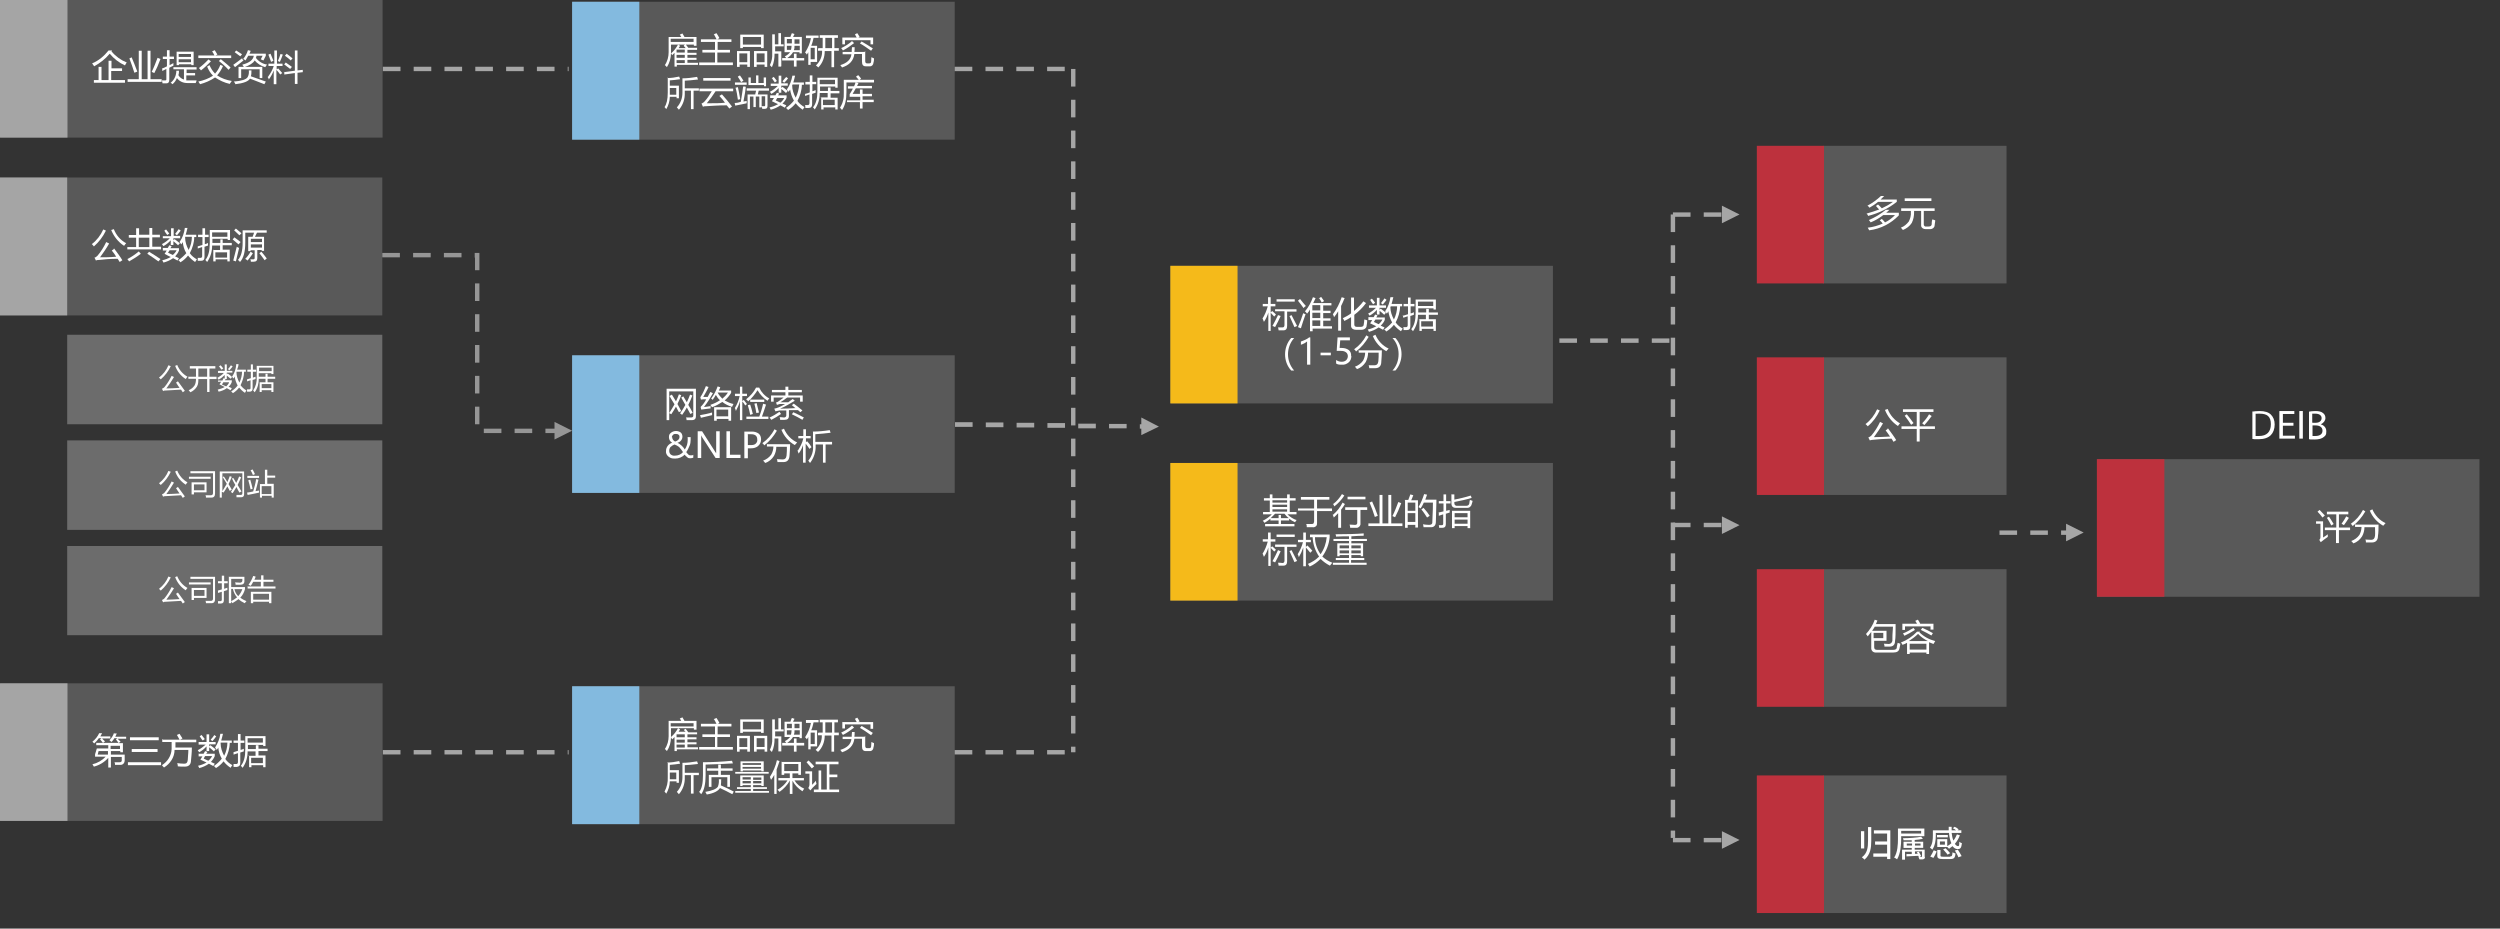 <?xml version="1.0" encoding="UTF-8"?>
<svg id="_图层_1" xmlns="http://www.w3.org/2000/svg" version="1.1" viewBox="0 0 852.1 316.5">
  <rect x="0" y="0" width="852.1" height="316.5" fill="#333333" stroke="none"/>
  <!-- Generator: Adobe Illustrator 29.1.0, SVG Export Plug-In . SVG Version: 2.1.0 Build 142)  -->
  <defs>
    <style>
      .st0 {
        fill: #fff;
      }

      .st1 {
        fill: #a6a6a6;
      }

      .st2 {
        fill: #bd313d;
      }

      .st3 {
        fill: #6c6c6c;
      }

      .st4 {
        fill: #969696;
      }

      .st5 {
        fill: #83badf;
      }

      .st6 {
        fill: #595959;
      }

      .st7 {
        fill: none;
        stroke: #a6a6a6;
        stroke-dasharray: 6 4.5;
        stroke-miterlimit: 10;
        stroke-width: 1.5px;
      }

      .st8 {
        fill: #a5a5a5;
      }

      .st9 {
        fill: #f5ba1a;
      }
    </style>
  </defs>
  <g id="_图层_2">
    <g id="_图层_1-2">
      <line class="st7" x1="521" y1="116.1" x2="570.2" y2="116.1"/>
      <line class="st7" x1="365.8" y1="23.5" x2="365.8" y2="256.4"/>
      <rect class="st6" y="60.5" width="130.3" height="47"/>
      <path class="st0" d="M31.3,83.2c1.7-1.3,3-3,3.9-5l.9.4c-1,2.1-2.4,3.9-4.1,5.4-.2-.3-.4-.5-.7-.8ZM38.9,84.7c1.1,1.5,2.1,2.8,2.8,4l-.9.6c-.2-.4-.5-.7-.7-1.1-2.6,0-4.7.2-6.3.4-.4,0-.7,0-1.1.2l-.5-1c.4,0,.7-.4,1-.6,1.2-1.4,2.2-3,3-4.7l1,.5c-.9,1.6-2,3.2-3.1,4.7,1.6,0,3.4,0,5.5-.2-.4-.7-.9-1.4-1.5-2.1l.7-.5v-.2ZM37.9,78.4l.9-.3c.8,2.1,2.3,3.8,4.2,4.8-.3.3-.5.6-.7.9-2-1.3-3.5-3.2-4.4-5.4h0Z"/>
      <path class="st0" d="M47.3,85.7l.7.8c-1.3,1-2.6,1.8-4,2.6-.2-.3-.4-.6-.6-.8,1.4-.7,2.7-1.6,3.9-2.6ZM43.4,84.2h3v-3.2h-2.5v-.9h2.5v-2.3h1v2.2h3.5v-2.3h1v2.3h2.6v.9h-2.6v3.2h3v.9h-11.5v-.9h0ZM47.4,84.2h3.5v-3.2h-3.6v3.2h0ZM50.2,86.5l.6-.7c1.3.8,2.6,1.6,3.9,2.5l-.7.8c-1.3-.9-2.5-1.8-3.8-2.6h0Z"/>
      <path class="st0" d="M55.4,84.5h1.8c.2-.3.3-.6.5-.9l.8.3-.4.7h2.9v.8c-.3.8-.8,1.4-1.3,2l1.3.6-.5.8-1.5-.8c-1,.7-2.1,1.2-3.3,1.5,0-.2-.3-.5-.4-.8,1-.2,2-.6,2.9-1.1-.7-.3-1.4-.7-2.1-1.1.2-.3.5-.7.7-1.1h-1.3v-.8h-.1ZM55.6,80.5h2.7v-2.7h.9v2.6h2.2v.8h-2.3v.7l.4-.4c.7.5,1.3,1,1.8,1.4l-.6.7c-.4-.4-1-.9-1.6-1.4v1.3h-.9v-1.6c-.7.8-1.6,1.5-2.5,2-.2-.2-.3-.5-.5-.7,1-.5,1.9-1.2,2.7-2h-2.4v-.7h0ZM55.9,78.7l.7-.5c.3.4.7.9,1.1,1.4l-.7.5c-.4-.5-.7-1-1-1.5h0ZM57.2,86.1l1.7.8c.5-.4,1-1,1.3-1.6h-2.4l-.5.8h0ZM60.9,78.1l.7.5c-.4.6-.9,1.1-1.3,1.6-.2-.2-.4-.3-.6-.5.4-.5.8-1,1.2-1.6h0ZM63,77.7h.9c-.2.9-.4,1.6-.6,2.3h3.6v.8h-.7c0,1.9-.6,3.8-1.5,5.5.6.9,1.5,1.6,2.4,2.1-.2.3-.5.7-.6.9-.9-.6-1.7-1.3-2.4-2.2-.7.9-1.6,1.7-2.6,2.3-.2-.3-.4-.5-.7-.7,1-.7,1.9-1.5,2.7-2.4-.7-1.2-1.1-2.5-1.2-3.8-.2.3-.3.6-.5.8-.2-.3-.4-.5-.6-.8,1-1.4,1.6-3.1,1.8-4.8ZM65.3,80.7h-2.2c0,0,0,.2,0,.3,0,1.5.5,2.9,1.2,4.2.7-1.4,1.1-2.9,1.1-4.5h0Z"/>
      <path class="st0" d="M67.3,84l1.7-.5v-2.7h-1.5v-.8h1.5v-2.2h.9v2.2h1.2v.8h-1.3v2.4c.4,0,.7-.2,1.1-.4v.9l-1.2.4v3.5c0,.9-.4,1.3-1.2,1.3h-1.1c0-.3,0-.6,0-1h1c.2,0,.5-.2.5-.6v-3.1l-1.5.5v-1,.3ZM72.6,85.2h2.4v-1.5h-2.7c0,2-.5,3.9-1.7,5.6-.2-.2-.4-.5-.6-.7,1-1.2,1.5-3.1,1.5-5.6v-4.6h6.9v3.4h-.8v-.4h-5.2v1.4h2.7v-1.2h.8v1.2h3.1v.8h-3.1v1.5h2.4v4h-.8v-.7h-4v.7h-.8v-4h-.1ZM77.5,79.2h-5.2v1.5h5.2v-1.5ZM77.4,86h-4v1.8h4v-1.8Z"/>
      <path class="st0" d="M79.9,80.9c.6.4,1.3,1,2.1,1.6-.3.3-.5.6-.7.8-.8-.7-1.4-1.2-2-1.7,0,0,.6-.7.6-.7ZM80.7,84.1c.3.2.5.3.8.4-.3,1.3-.7,2.9-1.1,4.6l-.9-.3c.4-1.6.8-3.1,1.2-4.7ZM80.4,77.9c.6.5,1.2,1,1.9,1.6l-.7.7c-.7-.7-1.3-1.2-1.8-1.7l.6-.6ZM84.6,80.7h1.5c.2-.4.3-.9.5-1.4h-3v3.4c0,3.1-.6,5.3-1.8,6.6-.2-.3-.4-.5-.7-.7,1.1-1.2,1.6-3.2,1.6-5.9v-4.2h8.2v.8h-3.3l-.7,1.4h3.1v4.8h-.8v-.3h-1.5v2.8c0,.8-.4,1.2-1.2,1.2h-1c0-.2,0-.5-.2-.8h1c.3,0,.5-.2.5-.4h0v-2.7h-1.4v.3h-.8v-4.8h0ZM83.6,88.2c.7-.7,1.3-1.5,1.8-2.4l.8.5c-.5.9-1.2,1.7-1.8,2.5l-.7-.5h-.1ZM89.3,81.4h-3.8v1.1h3.8v-1.1ZM85.5,84.4h3.8v-1.1h-3.8v1.1ZM90.9,88.1l-.7.6c-.6-.8-1.2-1.7-1.8-2.4l.7-.5c.7.8,1.3,1.6,1.9,2.4h0Z"/>
      <rect class="st8" y="60.5" width="22.9" height="47"/>
      <rect class="st6" x="195" y="121.1" width="130.4" height="46.9"/>
      <path class="st0" d="M228.3,134.9l.7-.4,1.4,2.3c.4-.8.7-1.6,1-2.4l.8.3c-.4,1-.8,2-1.3,3,.4.8.9,1.6,1.3,2.4l-.8.4c-.3-.6-.7-1.2-1-1.9-.5.9-1,1.7-1.6,2.6l-.7-.4v2.4h-.9v-10.7h10v9.4c0,.8-.4,1.3-1.4,1.3h-1.8c0-.2,0-.6-.2-.9h1.7c.5,0,.8-.2.8-.6v-8.3h-8.2v7.4c.7-1,1.2-2,1.8-3-.6-.9-1.1-1.8-1.7-2.8h0ZM232.2,135.5l.7-.4c.4.6.8,1.3,1.2,2,.4-.9.8-1.7,1.1-2.6l.8.3c-.4,1.1-.9,2.2-1.4,3.2.5.8,1,1.7,1.5,2.7l-.8.4c-.4-.8-.8-1.5-1.2-2.2-.5.9-1,1.7-1.6,2.5l-.7-.5c.7-1,1.3-1.9,1.8-2.9-.5-.8-.9-1.6-1.4-2.5h0Z"/>
      <path class="st0" d="M239.9,138.7c.8,0,1.6-.2,2.3-.3v.8c-1.4.2-2.5.3-3.2.4l-.2-.9c.8-.8,1.4-1.6,1.9-2.6-.8,0-1.4,0-1.8.1l-.2-.8c.8-1.2,1.4-2.5,1.9-3.8l.9.3c-.5,1.2-1.2,2.3-1.8,3.4h1.5c.3-.5.6-1.1.9-1.7l.9.4c-.9,1.6-1.8,3.1-2.9,4.5l-.2.2ZM238.6,141.5c1.3-.2,2.6-.5,4.1-.9v.9c-1.2.3-2.5.6-3.8.9l-.3-.9ZM242.5,135.7c.9-1.2,1.6-2.6,2.1-4l.9.3c-.1.4-.3.7-.5,1.1h4.2v.8c-.6,1-1.3,1.8-2.2,2.6.9.5,2,1,3,1.2-.2.3-.3.7-.5,1-1.2-.4-2.3-.9-3.3-1.7-1.1.7-2.3,1.4-3.5,1.8-.2-.3-.4-.5-.6-.8,1.2-.4,2.3-.9,3.3-1.6-.6-.5-1-1.1-1.4-1.8-.3.6-.7,1.1-1.1,1.7l-.6-.6h.2ZM243.4,138.8h5.8v4.6h-.9v-.6h-4v.6h-.9v-4.6h0ZM248.2,139.6h-4v2.3h4v-2.3ZM248.1,133.8h-3.5c.4.8,1,1.5,1.6,2.1.7-.6,1.4-1.3,1.9-2.1h0Z"/>
      <path class="st0" d="M250.4,139.2c.8-1.3,1.4-2.7,1.7-4.2h-1.6v-.8h1.7v-2.4h.8v2.4h1.6v.8h-1.6v1.7l.5-.4c.4.5.8,1,1.1,1.4l-.6.5c-.3-.5-.6-1-1-1.4v6.4h-.8v-6.5c-.3,1.2-.8,2.3-1.4,3.4,0-.4-.2-.7-.3-1h0ZM258.8,132v.2c.7,1.5,1.9,2.8,3.4,3.6-.2.2-.4.5-.6.8-1.4-.9-2.6-2.2-3.4-3.6-.9,1.4-1.9,2.7-3.2,3.8-.2-.3-.4-.5-.7-.7,1.4-1.1,2.6-2.4,3.4-4h1.1ZM254.3,142h4.5c.4-1.1.9-2.6,1.3-4.4l1,.3c-.5,1.6-1,3-1.4,4.1h2.2v.8h-7.5v-.8h0ZM254.9,138.1l.8-.2c.3.9.6,1.9.9,3.2l-.9.3c-.2-1.2-.5-2.2-.8-3.2h0ZM255.7,136.2h4.8v.8h-4.8v-.8ZM257.1,137.6l.8-.2c.3,1.1.5,2.2.8,3.2l-.9.2c-.2-1.1-.4-2.2-.7-3.3h0Z"/>
      <path class="st0" d="M265.7,140.4l.5.7c-1,.7-2.1,1.4-3.3,2-.2-.3-.4-.5-.6-.8,1.2-.5,2.3-1.2,3.3-1.9h.1ZM270.6,137.6c1.1.8,2,1.6,2.9,2.3l-.7.6-.8-.7h-3.1v1.9c0,1-.5,1.4-1.5,1.4h-1.5c0-.3,0-.6-.2-.9.5,0,1,0,1.5.1.4,0,.7-.2.8-.6v-1.8h-2.3c-.5.1-.9.2-1.4.3l-.4-.9c.5-.1,1.1-.3,1.6-.5.8-.4,1.5-.7,2.1-1.1h-1.8c-.4.1-.7.2-1,.3l-.3-.8c.4-.1.7-.3,1-.5.5-.4,1.1-.8,1.6-1.2h-3.4v1.4h-.9v-2.1h4.9v-1.1h-4.6v-.8h4.6v-1.1h1v1.1h4.6v.8h-4.6v1.1h4.9v2.1h-.9v-1.4h-4.4c-.8.6-1.6,1.2-2.3,1.6h2.7c.5-.4,1-.8,1.5-1.1l.7.6c-1.8,1.1-3.4,2-5,2.7,1.6,0,3.4-.1,5.2-.2-.4-.3-.8-.7-1.2-1l.6-.5h0ZM270.4,140.5c1.3.6,2.5,1.2,3.6,1.8-.2.3-.4.5-.5.8-1.2-.7-2.3-1.3-3.6-1.9l.5-.7h0Z"/>
      <path class="st0" d="M233.4,154.9c-.8.9-2,1.4-3.3,1.4s-1.6-.2-2.3-.7c-.6-.5-.9-1.2-.8-1.9,0-1.3.9-2.4,2.1-2.8-.7-.4-1.1-1.1-1.1-1.9s.2-1.1.7-1.5,1.1-.6,1.7-.6,1.2.2,1.6.5c.4.3.6.9.6,1.4,0,1-.7,1.9-1.7,2.1,1,.5,1.9,1.3,2.5,2.3.7-1,1-2.1,1-3.3s0-.6-.1-.9h1.1v.9c0,.7-.1,1.5-.4,2.1-.3.7-.6,1.4-1.1,2.1.2.3.5.6.8.9.2.2.5.2.8.2s.6,0,.8-.2v1c-.3.1-.7.2-1,.2s-.7,0-1-.3c-.4-.3-.8-.7-1.1-1.1h.2ZM230.1,155.3c1,0,2-.4,2.7-1.2-.4-.6-.8-1.2-1.3-1.7-.5-.4-1-.7-1.6-.9-.5.2-1,.5-1.4.9-.3.4-.4.8-.4,1.3s.2.9.5,1.2c.4.3.9.5,1.4.4h.1ZM229.1,149c0,.6.4,1.2,1,1.5,1-.3,1.5-.9,1.5-1.5s-.1-.6-.3-.8-.5-.3-.9-.3-.7,0-1,.3-.4.5-.4.9h0ZM245.3,156.1h-1.4l-4.6-7.1c-.1-.2-.2-.4-.3-.6h0v7.7h-1.2v-9.1h1.5l4.4,6.9c.2.3.3.5.4.6h0v-7.5h1.2v9.1h0ZM252.4,156.1h-4.8v-9.1h1.2v8h3.6v1.1ZM254.9,152.8v3.4h-1.2v-9.1h2.6c.8,0,1.6.2,2.3.7.6.5.8,1.2.8,2s-.3,1.6-1,2.2c-.7.6-1.5.8-2.4.8h-1.2.1ZM254.9,148.1v3.6h1.1c.6,0,1.2-.1,1.6-.5s.6-.9.5-1.4c0-1.2-.7-1.8-2.1-1.8h-1.2,0Z"/>
      <path class="st0" d="M259.9,151c1.7-1.2,3.1-2.8,4.1-4.7l.8.5c-1.1,1.9-2.5,3.6-4.3,5-.2-.3-.4-.6-.7-.8h.1ZM261.5,151.4h7.8c0,1.3-.1,2.6-.2,3.9-.1,1.5-.8,2.2-2.1,2.2h-2c0-.3-.1-.7-.2-1,.7,0,1.3.1,2,.1s1.2-.4,1.3-1.4.1-1.8.1-2.9h-3.6c0,1.1-.3,2.2-.8,3.1-.7,1.1-1.7,2-3,2.4-.2-.3-.4-.5-.7-.8,1.1-.4,2.1-1.1,2.8-2.1.4-.8.7-1.7.7-2.7h-2.2v-.9h.1ZM266.4,146.5l.8-.4c.9,2.1,2.5,3.8,4.5,4.7-.3.3-.5.6-.8.9-2.1-1.2-3.7-3-4.6-5.3h.1Z"/>
      <path class="st0" d="M272,153.5c.8-1.3,1.5-2.6,1.8-4.1h-1.7v-.8h1.7v-2.3h.9v2.3h1.6v.8h-1.6v1.3l.4-.3c.6.6,1.1,1.3,1.5,2l-.7.6c-.4-.6-.8-1.2-1.3-1.8v6.5h-.9v-6c-.3,1-.8,2-1.5,2.9-.1-.3-.2-.6-.4-1.1h.2ZM277,147.1c1.9,0,3.9-.2,5.8-.5l.3.9c-1.7.2-3.5.4-5.2.5v2.6h5.7v.9h-2.2v6.2h-.9v-6.2h-2.5v.4c.1,2.1-.6,4.2-1.9,5.9-.2-.3-.4-.5-.6-.8,1.2-1.4,1.8-3.3,1.6-5.1v-4.7h0Z"/>
      <rect class="st5" x="195" y="121.1" width="22.9" height="46.9"/>
      <rect class="st6" x=".1" y="232.9" width="130.3" height="46.9"/>
      <path class="st0" d="M38.8,250h1c-.2.4-.4.8-.5,1.1h3.7v.7h-2.9c.3.3.7.7,1,1l-.7.5h1.5v3.1h-.9v-.4h-3.2v1.2h4.7c0,.7,0,1.4,0,2,0,.8-.5,1.4-1.2,1.5h-2.1c0-.3,0-.6-.2-.9h1.8c.4,0,.7-.2.7-.6h0v-1.2h-3.7v3.6h-.9v-3.3c-1.3,1.5-3,2.5-4.9,3-.1-.2-.3-.5-.5-.8,1.7-.4,3.3-1.3,4.5-2.6h-3.6v-.8l.6-2h3.9v-1.1h-4.1v-.8h2.3c-.3-.4-.7-.8-1-1.2l.5-.4h-.9c-.5.7-1,1.3-1.6,1.8-.2-.2-.4-.4-.6-.6,1-.8,1.8-1.8,2.3-2.9h1c-.2.4-.4.8-.6,1.1h3.4v.7h-2.8c.3.3.6.7,1,1l-.7.5h5.3c-.3-.4-.6-.8-.9-1.2l.5-.4h-1c-.3.5-.6.9-1,1.3-.2-.2-.5-.4-.7-.6.7-.7,1.3-1.6,1.6-2.6v.3ZM33.3,257.2h3.5v-1.2h-3.2l-.3,1.2ZM40.9,254.2h-3.2v1.1h3.2v-1.1Z"/>
      <path class="st0" d="M43.6,259.8h11.3v1h-11.3v-1ZM44.3,251.3h9.8v1h-9.8v-1ZM44.9,255.3h8.8v1h-8.8v-1h0Z"/>
      <path class="st0" d="M55.6,252.1h5.6c-.3-.6-.6-1.1-.9-1.6l.9-.4c.2.3.5.9,1,1.6l-.8.4h5.5v.9h-7.1v1.8h5.6c0,1.7-.2,3.2-.3,4.4,0,1.4-.8,2.1-2.1,2.1s-1.4,0-2.4-.1c0-.3,0-.6-.2-1.1.8.1,1.6.2,2.4.2s1.1-.4,1.2-1.3c0-.9.2-2.1.2-3.4h-4.7c0,2.5-1.5,4.7-3.6,6-.2-.2-.5-.5-.7-.8,1.9-1.2,3.2-3.2,3.3-5.5,0-.6,0-1.4,0-2.4h-3.2v-.9h.2Z"/>
      <path class="st0" d="M67.6,256.9h1.8c.2-.3.3-.6.5-.9l.8.3-.4.6h2.9v.8c-.3.8-.8,1.4-1.3,2l1.3.6-.5.8-1.5-.8c-1,.7-2.1,1.2-3.3,1.5,0-.2-.3-.5-.4-.8,1-.2,2-.6,2.9-1.1-.7-.3-1.4-.7-2.1-1,.2-.4.5-.7.7-1.1h-1.3v-.8h0ZM67.7,252.9h2.7v-2.6h.9v2.6h2.2v.8h-2.2v.7l.4-.4c.7.5,1.3,1,1.8,1.4l-.6.7c-.4-.4-1-.9-1.6-1.4v1.3h-.9v-1.6c-.7.8-1.6,1.5-2.5,2-.2-.2-.3-.5-.5-.7,1-.5,1.9-1.2,2.7-1.9h-2.4v-.8h0ZM68,251l.7-.5c.3.4.7.9,1.1,1.4l-.7.5c-.4-.4-.7-1-1-1.4h0ZM69.3,258.5l1.7.8c.5-.4,1-1,1.3-1.6h-2.4l-.5.9h0ZM73,250.5l.7.5c-.4.6-.9,1.1-1.3,1.6-.2-.1-.4-.3-.6-.5.4-.4.8-.9,1.2-1.5h0ZM75.1,250.1h.9c-.2.9-.4,1.6-.6,2.3h3.6v.8h-.7c0,1.9-.6,3.8-1.5,5.5.6.9,1.5,1.6,2.4,2.1-.2.3-.5.6-.6.9-.9-.6-1.7-1.3-2.4-2.2-.7.9-1.6,1.7-2.6,2.3-.2-.3-.4-.5-.7-.7,1-.7,1.9-1.5,2.7-2.5-.7-1.2-1.1-2.5-1.2-3.8-.2.3-.3.6-.5.8-.2-.3-.4-.5-.6-.8.9-1.4,1.6-3,1.8-4.7h0ZM77.4,253.1h-2.2c0,.1,0,.2,0,.3,0,1.5.5,2.9,1.2,4.2.7-1.4,1.1-2.9,1.1-4.5h0Z"/>
      <path class="st0" d="M79.5,256.4l1.6-.5v-2.7h-1.5v-.8h1.5v-2.2h.9v2.2h1.3v.8h-1.3v2.4c.4-.1.7-.2,1.1-.4v.9l-1.2.4v3.5c0,.9-.4,1.3-1.2,1.4h-1.1c0-.3,0-.6,0-1h1c.2,0,.5-.2.5-.6v-3.1l-1.5.5v-1,.2ZM84.7,257.6h2.4v-1.5h-2.7c0,2-.5,3.9-1.7,5.6-.2-.2-.4-.5-.6-.7,1-1.2,1.5-3,1.5-5.5v-4.6h6.9v3.4h-.8v-.4h-5.2v1.4h2.7v-1.3h.9v1.2h3.1v.8h-3.1v1.5h2.4v4h-.8v-.7h-4v.7h-.8v-4h-.2ZM89.6,251.6h-5.2v1.5h5.2v-1.5ZM89.6,258.3h-4v1.8h4v-1.8Z"/>
      <rect class="st8" y="232.9" width="23" height="46.9"/>
      <rect class="st6" x="398.9" y="157.8" width="130.4" height="46.9"/>
      <path class="st0" d="M442,177.1c-.2.3-.4.6-.6.9-.7-.3-1.4-.7-2-1.2v.6h-2.8v1.2h4.6v.8h-10v-.8h4.6v-1.2h-2.8v-.6c-.6.5-1.3,1-2,1.4-.2-.3-.4-.5-.6-.7,1.2-.6,2.2-1.3,3.1-2.2h-3v-.8h2.3v-3.9h-2v-.8h2v-1.3h.9v1.3h5v-1.3h.9v1.3h2v.8h-2v3.9h2.3v.8h-3.1c.9.9,2,1.6,3.2,2v-.2ZM435.7,175.5h.9v1.1h2.7c-.6-.4-1.1-1-1.5-1.5h-3.2l-1.5,1.5h2.7v-1.1h-.1ZM433.7,171.3h5v-.8h-5v.8ZM433.7,172.8h5v-.8h-5v.8ZM433.7,174.4h5v-.8h-5v.8Z"/>
      <path class="st0" d="M442.4,173.3h5.5v-3h-4.5v-.9h9.7v.9h-4.2v3h5.1v.9h-5.1v4c0,.4,0,.8-.3,1.1s-.8.5-1.2.4h-2c0-.4,0-.7-.2-1.1h1.8c.3,0,.5,0,.7-.2.1-.2.2-.5.2-.7v-3.7h-5.5v-.9.2Z"/>
      <path class="st0" d="M454.3,175.5c1.4-1.2,2.5-2.6,3.3-4.2l.8.5c-.4.7-.8,1.3-1.3,1.9v6.2h-1v-5c-.5.5-.9,1-1.5,1.5-.1-.4-.2-.7-.4-1h.1ZM454.4,171.8c1.2-.9,2.2-2.1,3-3.4l.8.5c-.9,1.4-2.1,2.7-3.4,3.7-.1-.3-.3-.6-.5-.9h.1ZM458.6,172.9h7.4v.9h-2.3v4.6c.1.7-.4,1.3-1.1,1.5h-2.4c0-.3-.1-.7-.2-1.1.6,0,1.2.1,1.8.1s.7-.2.8-.6v-4.5h-4.1v-.9h.1ZM459.3,169.3h6.1v.9h-6.1v-.9Z"/>
      <path class="st0" d="M466.4,178.4h3.8v-9.7h1v9.7h2v-9.7h1v9.7h3.8v.9h-11.6v-.9h0ZM467.7,171c.7,1.5,1.3,3.1,1.9,4.8l-1,.4c-.5-1.6-1.1-3.3-1.8-4.9l.9-.4h0ZM474.6,175.9c.8-1.6,1.4-3.2,2-4.8l1,.4c-.7,1.9-1.4,3.5-2.1,4.8l-.9-.4Z"/>
      <path class="st0" d="M478.8,170.4h1.2c.3-.7.5-1.4.7-1.9l1,.3c-.2.6-.5,1.2-.7,1.7h2.3v9.3h-.9v-.9h-2.6v1h-.9v-9.4h-.1ZM482.4,171.3h-2.6v2.8h2.6v-2.8ZM479.8,177.9h2.6v-3h-2.6v3ZM483.5,172.8c.8-1.4,1.4-2.8,1.9-4.4l1,.2c-.2.6-.4,1.1-.6,1.7h3.8c-.1,4-.2,6.5-.2,7.6s-.6,1.8-1.6,1.8h-2.6c0-.3-.1-.7-.2-1h0c.7.1,1.4.2,2.1.2s1.1-.3,1.1-.8v-.3c0-1.2.2-3.3.2-6.5h-3.1c-.3.7-.7,1.4-1.1,2-.2-.2-.5-.3-.8-.5h.1ZM484.5,173.6l.7-.5c.9,1,1.6,1.9,2.1,2.7l-.9.6c-.6-.9-1.2-1.9-1.9-2.7h0Z"/>
      <path class="st0" d="M490.3,174.7l1.7-.4v-2.7h-1.6v-.8h1.6v-2.3h.9v2.3h1.5v.8h-1.5v2.5l1.2-.3v.9l-1.3.4v3.5c0,.9-.4,1.3-1.2,1.3h-1.1c0-.3,0-.6-.1-.9h1c.4,0,.5-.2.5-.6v-3.1l-1.5.5v-1h-.1ZM494.8,168.5h.9v1.8c1.9-.4,3.7-.8,5.6-1.4l.3.8c-1.9.6-3.9,1-5.9,1.4v.4c0,.4.2.8.7.9h3.4c.5,0,.9-.3,1-.8,0-.3.1-.7.2-1.2.3.1.6.2.9.3,0,.4-.2.8-.3,1.2-.2.8-.9,1.3-1.7,1.2h-3.7c-1,0-1.5-.5-1.5-1.6v-3.1h0ZM494.9,174.1h6.2v5.9h-.9v-.7h-4.4v.7h-.9v-5.9h0ZM500.2,174.9h-4.4v1.4h4.4v-1.4ZM495.8,178.5h4.4v-1.4h-4.4v1.4Z"/>
      <path class="st0" d="M430.3,188.8c.8-1.3,1.4-2.7,1.8-4.2h-1.7v-.8h1.8v-2.3h.9v2.3h1.6v.8h-1.6v2.1l.5-.5c.5.4.9.8,1.3,1.2l-.6.6c-.4-.4-.8-.9-1.2-1.3v6.2h-.8v-6.3c-.3,1.1-.8,2.2-1.5,3.2-.1-.3-.3-.7-.4-1h0ZM435.6,187.5l.9.4c-.6,1.4-1.3,2.7-1.9,3.8-.3-.2-.6-.3-.9-.4.7-1.2,1.3-2.5,1.9-3.8ZM434.6,185.6h7.3v.8h-3.2v4.9c0,1-.4,1.5-1.3,1.5h-1.6c0-.3-.1-.6-.2-1,.5,0,1,0,1.5.1.5,0,.7-.3.7-.9v-4.6h-3.2v-.8h0ZM435.1,182.2h6.2v.8h-6.2v-.8ZM439.4,187.9l.8-.4c.7,1.4,1.4,2.7,1.9,3.7l-.9.4c-.5-1.2-1.1-2.5-1.7-3.8h0Z"/>
      <path class="st0" d="M442.3,188.9c.8-1.3,1.4-2.6,1.8-4.1h-1.7v-.8h1.8v-2.5h.9v2.5h1.7v.8h-1.7v1.6l.5-.5c.6.6,1.2,1.2,1.7,1.8l-.7.7c-.5-.6-1-1.2-1.5-1.8v6.4h-.9v-6.4c-.4,1.2-.9,2.3-1.5,3.3-.1-.3-.2-.7-.4-1h0ZM446.5,183.1v-.9h6.7v.9c-.2,2.4-1.1,4.6-2.5,6.6,1,.9,2.1,1.6,3.4,2.1-.3.3-.5.7-.8,1-1.2-.6-2.3-1.4-3.2-2.3-1.1,1.1-2.3,2-3.7,2.6-.2-.3-.4-.6-.6-.9,1.4-.6,2.7-1.4,3.8-2.5-1.3-1.9-2.1-4.2-2.2-6.6h-.9ZM452.2,183.1h-4c0,2.1.7,4.1,1.9,5.8,1.2-1.7,1.9-3.7,2.1-5.8Z"/>
      <path class="st0" d="M454.4,191.8h5.4v-.9h-4.5v-.7h4.5v-1h-3.2v.4h-.8v-4.4h4v-.8h-5.3v-.7h5.3v-.9c-1.4,0-2.9,0-4.4.1,0-.2-.1-.5-.2-.8,4,0,7.2-.1,9.6-.3v.8c-1.2,0-2.7.1-4.2.2v.9h5.3v.7h-5.3v.8h4v4.4h-.8v-.4h-3.2v1h4.4v.7h-4.5v.9h5.3v.7h-11.5v-.7h.1ZM456.6,186.9h3.2v-1h-3.2v1ZM456.6,188.6h3.2v-1h-3.2v1ZM463.8,185.9h-3.2v1h3.2v-1ZM460.6,188.6h3.2v-1h-3.2v1Z"/>
      <rect class="st9" x="398.9" y="157.8" width="22.9" height="46.9"/>
      <rect class="st6" x="195" y=".6" width="130.4" height="47"/>
      <path class="st0" d="M233,15.5l.7-.4c.3.4.6.8.9,1.2h3v.7h-3.3v1h3.1v.7h-3.1v1h3.1v.7h-3.1v1h3.6v.7h-7.2v.6h-.8v-4.7c-.3.3-.5.5-.8.8l-.4-.7c0,1.7-.5,3.4-1.4,4.8-.2-.3-.4-.5-.7-.7.9-1.3,1.3-2.9,1.3-4.4v-5.2h4.3c-.2-.3-.3-.6-.5-.8l.9-.4c.2.3.4.7.7,1.2h4.1v3h-.9v-.4h-7.8v3c1-.8,1.8-1.9,2.4-3l.7.4c-.2.3-.3.6-.5.8h2.4c-.2-.2-.4-.5-.6-.7v-.2ZM236.4,13.2h-7.8v1.1h7.8v-1.1ZM230.6,16.9v1h2.8v-1h-2.8ZM230.6,19.7h2.8v-1h-2.8v1ZM230.6,21.5h2.8v-1h-2.8v1Z"/>
      <path class="st0" d="M238.5,21.3h5.2v-3.4h-4.3v-.9h4.3v-2.7h-4.8v-.9h10.4v.9h-4.7v2.7h4.2v.9h-4.3v3.4h5.3v.9h-11.5v-.9h.2ZM243.3,11.7l.9-.4c.5.7.8,1.3,1,1.7l-.9.5c-.4-.8-.7-1.3-.9-1.7h-.1Z"/>
      <path class="st0" d="M251.1,17.4h4.5v5.4h-.9v-.8h-2.6v.8h-.9v-5.4h-.1ZM254.6,18.2h-2.6v3h2.7v-3h0ZM252.2,11.8h8.1v4.6h-.9v-.4h-6.2v.4h-.9v-4.6h-.1ZM259.4,12.6h-6.2v2.6h6.2v-2.6ZM257,17.4h4.5v5.4h-.9v-.8h-2.7v.8h-.9v-5.4ZM260.6,18.2h-2.7v3h2.7v-3Z"/>
      <path class="st0" d="M266.2,22.7h-.9v-4.4h-1.3c0,1.6-.2,3.1-.9,4.6-.2-.2-.5-.4-.7-.7.6-1.2.9-2.6.8-4v-6.5h.9v3.4h1.2v-3.8h.9v3.8h.9v.7h-2.9v1.7h2.1v5.1h-.1ZM266.6,19.8h1.4c-.2-.2-.3-.4-.5-.6.7-.3,1.3-.8,1.8-1.4h-1.9v-5.2h2c.1-.4.3-.8.5-1.3l.9.3-.5,1h3v5.6h-.8v-.4h-2.2c-.5.8-1.2,1.5-2,2h2.3v-1.5h.9v1.5h2.6v.8h-2.6v2.1h-.9v-2.1h-4v-.8h0ZM268.2,14.8h1.7v-1.5h-1.7v1.5ZM269.9,15.6h-1.7v1.4h1.4c.1-.5.2-.9.2-1.4h.1ZM270.6,17.1h2v-1.5h-1.8c0,.5,0,1-.2,1.4h0ZM272.5,13.4h-1.7v1.5h1.7v-1.5Z"/>
      <path class="st0" d="M274.7,12.1h4.3v.8h-1.7c-.2.9-.4,1.8-.8,2.7h2v5.5h-2.2v1h-.8v-4.3c-.2.3-.3.5-.5.8-.2-.3-.3-.5-.6-.7,1-1.5,1.7-3.2,2-4.9h-1.7v-.8h0ZM277.7,20.2v-3.9h-1.4v3.9h1.4ZM279,16.4h1.4v-3.5h-1v-.9h6.2v.9h-1.2v3.5h1.5v.9h-1.6v5.6h-.9v-5.5h-2.3c0,2.1-.7,4.1-2.2,5.6-.2-.2-.5-.5-.8-.7,1.4-1.3,2.2-3.1,2.1-5h-1.4v-.8h.2ZM281.3,16.4h2.3v-3.5h-2.3v3.5h0Z"/>
      <path class="st0" d="M294.9,17.4v3.4c0,.5.2.8.6.8h.8c.3,0,.6-.2.6-.5h0c0-.4.1-.9.1-1.6.3.1.6.3.9.4,0,.4,0,.9-.2,1.5,0,.6-.5,1.2-1.1,1.2h-1.5c-.9,0-1.3-.5-1.3-1.6v-2.6h-2.6c-.3,2.3-1.7,3.8-4.2,4.6-.2-.3-.4-.6-.6-.8,2.3-.7,3.6-1.9,3.8-3.7h-3v-.8h3.1c0-.5,0-1,.1-1.6h.9c0,.6,0,1.2-.1,1.6h3.5l.2-.3ZM290.5,14.1l.6.6c-1.2.9-2.4,1.8-3.8,2.5-.2-.3-.4-.6-.6-.8,1.3-.6,2.6-1.4,3.7-2.4h0ZM287,12.8h5c-.2-.4-.5-.8-.6-1.1l.8-.4c.3.4.5.8.8,1.3l-.5.2h5.1v2.3h-.9v-1.4h-8.7v1.4h-.9v-2.3h0ZM293.6,14.1c1.3.7,2.5,1.5,3.9,2.4l-.6.8c-1.3-.9-2.5-1.8-3.8-2.5l.6-.7h-.1Z"/>
      <path class="st0" d="M227.4,26.6c1.4,0,2.7-.2,4.1-.5l.3.9c-1.2.2-2.3.3-3.5.4v1.8h3.1v4.3h-.8v-.5h-2.3c0,1.5-.5,3-1.2,4.2-.2-.2-.4-.5-.6-.7.7-1,1.1-2.6,1.1-4.9v-5.1h-.2ZM230.5,32.2v-2.2h-2.2v2.3h2.2ZM232.5,26.7c1.7,0,3.4-.2,5.1-.5l.3.9c-2,.2-3.5.4-4.5.4v2.6h4.8v.8h-1.8v6.3h-.9v-6.3h-2.1v.7c.1,2.1-.6,4.2-2,5.8l-.7-.8c1.3-1.4,1.9-3.2,1.9-5v-4.9h-.1Z"/>
      <path class="st0" d="M246.1,32.2c1.2,1.3,2.3,2.7,3.4,4.1l-.9.7-.9-1.1c-2.8,0-5.2.2-7.1.3-.3,0-.7,0-1,.2l-.5-1.1c.5-.2.9-.5,1.2-.9.9-1,1.6-2.1,2.3-3.3h-4.2v-.9h11.5v.9h-6c-.9,1.4-1.9,2.8-3,4.1,2.7,0,4.7,0,6.2-.2-.6-.8-1.2-1.6-1.9-2.3l.8-.5h0ZM239.7,26.6h9.3v.9h-9.3v-.9Z"/>
      <path class="st0" d="M254.2,29.7c-.1,1.1-.4,2.8-.8,4.9l1.1-.2v.8c-.9.2-2.2.5-3.9.8l-.2-.9c.8,0,1.5-.2,2.1-.4.4-2.3.6-4.1.8-5.2h.8v.2ZM250.5,28.1h4v.8h-4v-.8ZM250.7,29.9l.8-.2c.3,1.1.5,2.5.8,4.1l-.8.2c-.2-1.4-.4-2.8-.8-4.1h0ZM251.5,26.1l.7-.4c.4.6.8,1.1,1.2,1.8l-.8.5c-.3-.6-.7-1.2-1.1-1.8h0ZM254.5,30.1h7.6v.8h-3.5l-.3,1.3h3.3v3.9c0,.7-.3,1-.9,1h-.9c0-.3-.1-.6-.2-.9h.8c.3,0,.4,0,.4-.4v-3h-1.2v3.8h-.8v-3.7h-1.2v3.6h-.8v-3.6h-1.2v4.3h-.8v-5h2.6l.3-1.3h-3.2v-.8h0ZM260.4,29.4v-.4h-5.3v-2.6h.8v1.9h1.8v-2.6h.8v2.6h1.8v-1.9h.8v3h-.8.1Z"/>
      <path class="st0" d="M262.5,32.5h1.8c.2-.3.3-.6.5-.9l.8.3-.4.6h2.9v.8c-.3.8-.8,1.4-1.4,2l1.3.6-.5.8-1.5-.8c-1,.7-2.1,1.2-3.3,1.5l-.4-.8c1-.2,2-.6,2.9-1.1-.7-.3-1.4-.7-2.1-1,.2-.4.5-.7.7-1.1h-1.3v-.8h0ZM262.7,28.5h2.7v-2.7h.9v2.6h2.2v.8h-2.2v.8l.4-.4c.7.5,1.3,1,1.8,1.4l-.6.7c-.4-.4-1-.9-1.6-1.4v1.3h-.9v-1.6c-.7.8-1.6,1.5-2.5,2-.1-.2-.3-.5-.5-.7,1-.5,1.9-1.2,2.7-2h-2.4s0-.8,0-.8ZM263,26.7l.7-.5c.4.4.7.9,1.1,1.4l-.7.5c-.4-.5-.7-1-1-1.5h-.1ZM264.3,34.2l1.7.8c.5-.4,1-1,1.3-1.6h-2.4l-.5.9h-.1ZM267.9,26.2l.7.5c-.4.6-.9,1.1-1.3,1.5-.2-.1-.4-.3-.6-.5.4-.5.8-1,1.3-1.5h-.1ZM270.1,25.8h.9c-.2.9-.4,1.6-.6,2.3h3.6v.8h-.7c0,1.9-.6,3.8-1.5,5.5.6.9,1.5,1.6,2.4,2.1-.2.3-.5.7-.6.9-.9-.6-1.7-1.3-2.4-2.2-.7.9-1.6,1.7-2.6,2.3-.2-.3-.4-.5-.7-.7,1-.7,1.9-1.5,2.7-2.5-.7-1.2-1.1-2.5-1.3-3.8-.2.3-.3.6-.5.8-.2-.3-.4-.5-.6-.8,1-1.4,1.6-3.1,1.9-4.8h0ZM272.3,28.8h-2.2c0,.1,0,.2-.1.3,0,1.5.5,2.9,1.2,4.2.7-1.4,1.1-3,1.2-4.6h-.1Z"/>
      <path class="st0" d="M274.4,32c.5-.1,1.1-.3,1.6-.5v-2.7h-1.5v-.9h1.5v-2.2h.9v2.2h1.3v.8h-1.3v2.4c.4-.1.7-.2,1.1-.4v.9l-1.2.4v3.5c0,.9-.4,1.3-1.2,1.3h-1.1c0-.3,0-.7-.1-1h1c.2,0,.5-.2.5-.6v-3l-1.5.5v-1,.3ZM279.7,33.2h2.4v-1.5h-2.7c0,2-.5,3.9-1.7,5.6-.2-.3-.4-.5-.6-.7,1-1.2,1.5-3,1.5-5.5v-4.6h6.9v3.4h-.8v-.4h-5.2v1.5h2.7v-1.2h.9v1.2h3v.8h-3v1.5h2.4v4h-.8v-.7h-4v.7h-.8v-4h-.2ZM284.6,27.2h-5.2v1.5h5.2v-1.5ZM284.5,34h-4v1.8h4v-1.8Z"/>
      <path class="st0" d="M291.8,26.1l.7-.5c.4.4.7.8,1,1.2l-.5.4h4.9v.9h-9.4v3.3c0,2.7-.5,4.7-1.5,6.1-.2-.2-.4-.5-.7-.8,1-1.5,1.4-3.3,1.3-5.1v-4.4h5.1c-.3-.3-.6-.7-.9-1h0ZM288.8,34.2h4.4v-1.2h-3.6v-.9c.4-.6.8-1.3,1.1-1.9h-1.7v-.8h2.1c.2-.4.4-.9.5-1.3l1,.2c-.2.4-.3.7-.5,1h5.1v.8h-5.5c-.4.7-.7,1.3-1.1,1.9h2.5v-1.5h.9v1.5h3.2v.8h-3.2v1.2h3.8v.8h-3.8v2.2h-.9v-2.2h-4.4v-.8.2Z"/>
      <rect class="st5" x="195" y=".6" width="22.9" height="47"/>
      <rect class="st6" x="621.5" y="49.7" width="62.4" height="46.9"/>
      <path class="st0" d="M641,66.8h1.2c-.4.4-.8.8-1.2,1.2h5.5v.8c-2.9,2.3-6.2,3.9-9.8,4.8,0-.3-.3-.6-.5-.8,1.5-.4,2.9-.9,4.3-1.4-.3-.3-.7-.7-1.1-1.2l.7-.5c.5.4.9.9,1.3,1.3,1.3-.6,2.6-1.3,3.8-2.2h-5.1c-.9.8-1.9,1.4-2.9,2-.2-.3-.4-.5-.7-.7,1.7-.9,3.2-2,4.6-3.3h0ZM642.8,71.5h1.2c-.4.4-.7.7-1.1,1h4.3v.9c-2.7,2.8-6.2,4.6-10.1,5.1-.2-.3-.3-.6-.5-.9,1.8-.2,3.5-.7,5.1-1.4-.3-.4-.6-.8-1-1.1l.7-.5c.4.4.8.8,1.1,1.2,1.3-.6,2.4-1.5,3.4-2.5h-4c-1.3,1-2.8,1.9-4.3,2.5-.2-.2-.3-.5-.6-.8,2.1-.9,4.1-2.1,5.9-3.6h-.1Z"/>
      <path class="st0" d="M648.1,71h11.3v.9h-3.7v4.6c0,.3.2.6.5.7h1.2c.5,0,.9-.2,1-.7h0c0-.4,0-1,.2-1.7.3,0,.7.2,1,.3,0,.7-.2,1.2-.2,1.7,0,.8-.9,1.4-1.7,1.3h-1.4c-.7,0-1.4-.4-1.5-1.1v-5.1h-2.4v.4c0,1.3-.2,2.5-.8,3.7-.7,1.1-1.8,1.9-3,2.4-.3-.3-.5-.6-.7-.8,1.1-.4,2-1.2,2.7-2.1.5-1,.8-2.1.7-3.2v-.4h-3.3v-.9h.1ZM649.2,67.6h9.1v.9h-9.1v-.9Z"/>
      <rect class="st2" x="598.8" y="49.7" width="22.9" height="46.9"/>
      <rect class="st6" x=".1" width="130.3" height="46.9"/>
      <path class="st0" d="M38.2,17.2l-.2.3c1.4,1.7,3.2,3,5.2,3.8-.2.2-.4.6-.6,1-2-.9-3.8-2.3-5.2-4-1.5,1.8-3.3,3.2-5.3,4.3l-.7-1c2.2-.9,4.1-2.5,5.6-4.4h1.3,0ZM32,27.3h1.6v-4.5h1v4.5h2.4v-6.6h1v2.6h3.6v.9h-3.7v3.1h4.7v.9h-10.6s0-.9,0-.9Z"/>
      <path class="st0" d="M43.5,27h3.8v-9.7h1v9.7h2v-9.7h1v9.7h3.8v.9h-11.6v-.9ZM44.9,19.6c.6,1.5,1.3,3.1,1.9,4.8l-1,.4c-.5-1.6-1.1-3.3-1.7-4.9l.9-.4h-.1ZM51.7,24.5c.8-1.6,1.4-3.2,2-4.8l1,.4c-.7,1.9-1.4,3.5-2.1,4.8,0,0-.9-.4-.9-.4Z"/>
      <path class="st0" d="M55.4,23.3c.5-.2,1-.4,1.5-.7v-2.5h-1.4v-.8h1.4v-2.2h.9v2.2h1.5v.8h-1.5v2.1c.5-.2.9-.5,1.3-.7v.9c-.5.2-1,.5-1.4.7v4.1c0,.8-.3,1.2-.9,1.2h-1.4l-.2-1h1.1c.3,0,.4-.1.4-.4v-3.5l-1.4.7v-1h.1ZM58.3,28.1c1.2-1,1.8-2.5,1.8-4h.9c0,.5,0,1-.2,1.5.4.7,1.1,1.3,1.9,1.5v-3.5h-3.6v-.7h7.9v.8h-3.4v1.2h2.9v.8h-3v1.7h3.5s0,.3-.3.9h-2.9c-1.4,0-2.7-.6-3.5-1.7-.3.8-.8,1.5-1.5,2.1-.2-.2-.5-.4-.7-.6h.2ZM60.1,17.6h5.9v4.6h-.8v-.3h-4.2v.3h-.8v-4.6h0ZM65.1,18.4h-4.2v1h4.2v-1ZM60.9,21.2h4.2v-1h-4.2s0,1,0,1Z"/>
      <path class="st0" d="M75.1,22.1l.9.4c-.5,1.2-1.2,2.3-2,3.2,1.5,1,3.2,1.6,5,1.9-.3.4-.5.7-.7,1-1.8-.4-3.5-1.2-5-2.2-1.6,1.1-3.3,1.8-5.1,2.3-.2-.3-.4-.6-.6-.9,1.8-.4,3.5-1,5-2-.9-.9-1.5-1.9-2-3.1l.8-.5c.5,1.1,1.1,2.1,1.9,2.9.8-.9,1.4-1.9,1.8-3h0ZM67.6,18.9h5.5c-.2-.5-.5-.9-.8-1.4l.9-.4c.3.5.6,1,.9,1.5l-.7.3h5.4v.9h-11.2s0-.9,0-.9ZM71.1,20.3l.8.6c-1.1,1.1-2.2,2.2-3.4,3.1-.2-.3-.4-.5-.7-.8,1.2-.9,2.3-1.9,3.3-3h0ZM75.3,20.2c1.4,1.1,2.5,2.1,3.3,2.8-.2.2-.4.5-.7.8-1-1.1-2.1-2.1-3.3-3l.6-.6h0Z"/>
      <path class="st0" d="M82.5,19.8c0,.3.3.6.5.8-.9.7-1.9,1.5-2.9,2.3l-.6-.8c1.1-.8,2.1-1.5,3.1-2.3h0ZM85.7,24.1c0,.6,0,1.3-.2,1.9,1.8.6,3.5,1.2,5.1,1.8l-.5.9c-1.5-.6-3.1-1.2-4.9-1.9-.5.9-2.2,1.6-5,1.9,0-.3-.3-.6-.5-.9,2.6-.2,4.2-.7,4.7-1.5.4-.7.5-1.5.4-2.3h.9ZM80.5,17.2c.7.4,1.3.9,2,1.3l-.6.7c-.6-.4-1.2-.9-1.9-1.4l.5-.6ZM81.2,22.8h8.2v3.8h-.9v-3h-6.3v3h-.9v-3.8h0ZM82.7,22c2.3-.6,3.6-1.6,3.8-3h-1.9c-.3.6-.6,1.1-.9,1.6-.2-.2-.5-.3-.8-.5.7-.9,1.3-1.9,1.6-3l.9.2c0,.3-.2.7-.4,1h5.6v.7l-.8,1.6c-.3-.1-.6-.2-.9-.4l.6-1.2h-2.1c0,.2,0,.5-.2.7.9,1.2,2.3,2.1,3.8,2.3-.2.3-.4.6-.6.9-1.4-.4-2.7-1.2-3.6-2.3-.5.9-1.7,1.7-3.6,2.3-.2-.3-.4-.5-.6-.8h0Z"/>
      <path class="st0" d="M91.4,26.1c.8-1.1,1.5-2.3,1.9-3.6h-1.8v-.8h2v-4.5h.9v4.5h1.9v.8h-2v1.2l.5-.4c.5.6,1,1.1,1.4,1.6l-.7.5c-.4-.6-.8-1.1-1.3-1.6v4.9h-.9v-4.7c-.4,1.1-1,2.2-1.7,3.1,0-.3-.2-.6-.4-.9h.2ZM91.5,18.6l.7-.3c.3.7.6,1.5,1,2.4l-.8.4c-.4-1.1-.7-1.9-.9-2.4h0ZM94.7,20.8c.4-.9.7-1.7.9-2.4l.8.2c-.3.8-.6,1.6-1,2.5,0,0-.7-.3-.7-.3ZM96.7,24.6l3.8-.5v-6.9h.9v6.8l1.8-.2v.8l-1.8.2v3.8h-.9v-3.7l-3.6.5v-.9h-.2ZM96.9,21.9l.5-.6c.7.5,1.4,1,2.1,1.5l-.6.7c-.7-.5-1.3-1-2.1-1.6h0ZM97.2,18.9l.5-.6c.7.5,1.3,1,2,1.6l-.6.7c-.6-.6-1.3-1.1-2-1.6h0Z"/>
      <rect class="st8" width="23" height="46.9"/>
      <rect class="st6" x="195" y="233.9" width="130.4" height="47"/>
      <path class="st0" d="M233,248.8l.7-.4c.3.4.6.8.9,1.2h3v.7h-3.3v1h3.1v.7h-3.1v1h3.1v.7h-3.1v1h3.6v.7h-7.2v.6h-.8v-4.8c-.3.3-.5.6-.8.8l-.4-.7c0,1.7-.5,3.4-1.4,4.7-.2-.3-.4-.5-.7-.7.9-1.3,1.3-2.9,1.3-4.4v-5.2h4.3c-.2-.3-.3-.6-.5-.8l.9-.4c.2.3.4.7.7,1.2h4.1v3h-.9v-.5h-7.8v3c1-.8,1.8-1.9,2.4-3l.7.4c-.2.3-.3.6-.5.8h2.4c-.2-.1-.4-.3-.6-.6h0ZM236.4,246.5h-7.8v1.1h7.8v-1.1ZM230.6,250.3v1h2.8v-1h-2.8ZM230.6,253.1h2.8v-1h-2.8v1ZM230.6,254.8h2.8v-1h-2.8v1Z"/>
      <path class="st0" d="M238.5,254.6h5.2v-3.4h-4.3v-.9h4.3v-2.7h-4.8v-.9h10.4v.9h-4.7v2.7h4.2v.9h-4.3v3.4h5.3v.9h-11.5v-.9h.2ZM243.3,245.1l.9-.4c.5.7.8,1.3,1,1.7l-.9.5c-.4-.8-.7-1.4-.9-1.7h-.1Z"/>
      <path class="st0" d="M251.1,250.8h4.5v5.4h-.9v-.8h-2.6v.8h-.9v-5.4h-.1ZM254.6,251.6h-2.6v3h2.7v-3h0ZM252.2,245.2h8.1v4.6h-.9v-.4h-6.2v.4h-.9v-4.6h-.1ZM259.4,246h-6.2v2.6h6.2v-2.6ZM257,250.8h4.5v5.4h-.9v-.8h-2.7v.8h-.9v-5.4h0ZM260.6,251.6h-2.7v3h2.7v-3Z"/>
      <path class="st0" d="M266.2,256.1h-.9v-4.4h-1.3c0,1.6-.2,3.1-.9,4.6-.2-.2-.5-.4-.7-.7.6-1.2.9-2.6.8-3.9v-6.5h.9v3.4h1.2v-3.8h.9v3.8h.9v.7h-2.9v1.7h2.1v5.1h-.1ZM266.6,253.2h1.4c-.2-.2-.3-.4-.5-.6.7-.3,1.3-.8,1.8-1.4h-1.9v-5.2h2c.1-.4.3-.8.5-1.3l.9.3-.5,1h3v5.6h-.8v-.4h-2.2c-.5.8-1.2,1.5-2,2h2.3v-1.5h.9v1.5h2.6v.9h-2.6v2.1h-.9v-2.1h-4v-.8h0ZM268.2,248.2h1.7v-1.5h-1.7v1.5ZM269.9,248.9h-1.7v1.5h1.4c.1-.5.2-1,.2-1.5h.1ZM270.6,250.4h2v-1.5h-1.8c0,.5,0,1-.2,1.4h0ZM272.5,246.7h-1.7v1.5h1.7v-1.5Z"/>
      <path class="st0" d="M274.7,245.4h4.3v.8h-1.7c-.2.9-.4,1.8-.8,2.7h2v5.5h-2.2v1h-.8v-4.2c-.2.3-.3.5-.5.8-.2-.3-.3-.5-.6-.7,1-1.5,1.7-3.2,2-4.9h-1.7v-.9h0ZM277.7,253.6v-3.9h-1.4v3.9h1.4ZM279,249.7h1.4v-3.5h-1v-.9h6.2v.9h-1.2v3.5h1.5v.9h-1.6v5.6h-.9v-5.5h-2.3c0,2.1-.8,4.2-2.3,5.6-.2-.2-.5-.5-.8-.7,1.4-1.3,2.2-3.1,2.1-5h-1.3v-.8h.2ZM281.3,249.7h2.3v-3.5h-2.3v3.5h0Z"/>
      <path class="st0" d="M294.9,250.8v3.4c0,.5.2.8.6.8h.8c.3,0,.6-.2.6-.5h0c0-.4.1-.9.1-1.6.3.1.6.3.9.4,0,.4,0,.9-.2,1.5,0,.6-.5,1.2-1.1,1.2h-1.5c-.9,0-1.3-.5-1.3-1.6v-2.6h-2.6c-.3,2.3-1.7,3.8-4.2,4.6-.2-.3-.4-.6-.6-.8,2.3-.7,3.6-1.9,3.8-3.7h-3v-.8h3.1c0-.4,0-1,.1-1.6h.9c0,.6,0,1.2-.1,1.6h3.5l.2-.3ZM290.5,247.4l.6.6c-1.2.9-2.4,1.8-3.8,2.5-.2-.3-.4-.6-.6-.8,1.3-.6,2.6-1.4,3.7-2.4h0ZM287,246.1h5c-.2-.4-.5-.8-.6-1.1l.8-.4c.3.4.5.8.8,1.3l-.5.2h5.1v2.3h-.9v-1.5h-8.7v1.4h-.9v-2.3h0ZM293.6,247.4c1.3.7,2.5,1.5,3.9,2.4l-.6.8c-1.3-.9-2.5-1.8-3.8-2.5l.6-.7h-.1Z"/>
      <path class="st0" d="M227.4,259.9c1.4,0,2.7-.2,4.1-.5l.3.9c-1.2.2-2.3.3-3.5.4v1.8h3.1v4.3h-.8v-.5h-2.3c0,1.5-.5,3-1.2,4.2-.2-.2-.4-.5-.6-.7.8-1.5,1.2-3.2,1.1-4.9v-5.1h-.2ZM230.5,265.6v-2.3h-2.2v2.3h2.2ZM232.5,260c1.7,0,3.4-.2,5.1-.5l.3.9c-2,.2-3.5.4-4.5.4v2.6h4.8v.8h-1.8v6.3h-.9v-6.3h-2.1v.7c.1,2.1-.6,4.2-2,5.8l-.7-.8c1.3-1.4,1.9-3.2,1.9-5v-4.9h-.1Z"/>
      <path class="st0" d="M239.6,259.8c3.3,0,6.6-.2,9.9-.5l.3.9c-2.9.2-6,.3-9.3.4v3.6c0,3-.5,5.2-1.5,6.5-.2-.3-.5-.5-.7-.8.9-1,1.3-2.9,1.3-5.6v-4.5ZM245.8,265.5c0,.7,0,1.5-.1,2.2,1.4.6,2.9,1.3,4.4,2.1l-.5.9c-1.5-.8-2.9-1.5-4.2-2.1-.6,1-2.1,1.8-4.5,2.2-.1-.2-.3-.5-.5-.9,2.4-.4,3.8-1,4.3-1.8.3-.8.4-1.7.3-2.5h.9,0ZM241.7,264.1h3.1v-1.4h-3.8v-.8h3.8v-1.3h.9v1.3h4v.8h-4v1.4h3.1v4.1h-.9v-3.3h-5.4v3.3h-.9v-4.1h0Z"/>
      <path class="st0" d="M250.5,269.6h5.4v-.7h-4.7v-.6h4.7v-.7h-2.8v.3h-.8v-3.6h8v3.6h-.8v-.3h-2.8v.7h4.7v.6h-4.7v.7h5.4v.6h-11.5v-.6h-.1ZM250.6,263.1h11.4v.6h-11.4v-.6ZM252.4,259.5h7.9v3.4h-.8v-.3h-6.3v.3h-.8v-3.4ZM253.1,265.7h2.8v-.8h-2.8v.8ZM253.1,267h2.8v-.8h-2.8v.8ZM259.4,260.1h-6.3v.6h6.3v-.6ZM253.1,262h6.3v-.6h-6.3v.6h0ZM259.5,265h-2.8v.8h2.8v-.8ZM256.7,267h2.8v-.8h-2.8v.8Z"/>
      <path class="st0" d="M262.4,264.8c1.1-1.7,2-3.7,2.4-5.7l.9.3c-.3,1-.7,2-1,2.9v8.3h-.8v-6.5c-.3.6-.7,1.2-1.1,1.7-.1-.3-.3-.7-.4-1h0ZM266.5,259.7h6.5v4.4h-.9v-.5h-2v1.6h3.9v.8h-3.2c.8,1.3,1.9,2.2,3.3,2.8-.2.3-.4.6-.6.9-1.4-.9-2.6-2.1-3.4-3.6v4.5h-.9v-4.6c-.8,1.6-2.1,2.9-3.5,3.9-.2-.2-.4-.5-.7-.7,1.4-.8,2.6-1.9,3.4-3.2h-3.1v-.8h3.9v-1.6h-1.9v.5h-.9v-4.5h.1ZM272.1,260.4h-4.8v2.4h4.8v-2.4Z"/>
      <path class="st0" d="M278.1,266.2c0,.3.1.7.2,1-1,.9-1.7,1.7-2.1,2.2l-.7-.8c.2-.3.4-.8.4-1.2v-3.7h-1.4v-.8h2.3v4.6c.4-.4.8-.8,1.3-1.4h0ZM275.6,259.2c.9.9,1.6,1.6,1.9,2l-.8.7c-.6-.7-1.2-1.4-1.8-2.1l.7-.6h0ZM277.4,269.1h1.6v-6.5h.9v6.5h1.9v-8.6h-3.8v-.9h7.8v.9h-3.1v3.5h2.7v.9h-2.7v4.2h3.3v.9h-8.6v-.9h0Z"/>
      <rect class="st5" x="195" y="233.9" width="22.9" height="47"/>
      <rect class="st6" x="398.9" y="90.6" width="130.4" height="46.9"/>
      <path class="st0" d="M430.3,108.6c.8-1.3,1.4-2.7,1.8-4.2h-1.7v-.8h1.8v-2.3h.9v2.3h1.6v.8h-1.6v2.1l.5-.5c.5.4.9.8,1.3,1.2l-.6.7c-.4-.4-.8-.9-1.2-1.3v6.2h-.8v-6.3c-.3,1.1-.8,2.2-1.5,3.2-.1-.3-.3-.7-.4-1h0ZM435.6,107.4l.9.3c-.6,1.4-1.3,2.7-1.9,3.8-.3-.2-.6-.3-.9-.4.7-1.2,1.3-2.5,1.9-3.7ZM434.6,105.4h7.3v.8h-3.2v4.9c0,1-.4,1.5-1.3,1.5h-1.6c0-.3-.1-.6-.2-1h1.5c.5,0,.7-.3.7-.9v-4.6h-3.2v-.8h0ZM435.1,102h6.2v.8h-6.2v-.8ZM439.4,107.8l.8-.4c.7,1.4,1.4,2.7,1.9,3.7l-.9.4c-.5-1.2-1.1-2.5-1.7-3.8h0Z"/>
      <path class="st0" d="M443.1,101.9c.6.8,1.3,1.6,2,2.4-.3.2-.6.4-.8.7-.6-.8-1.2-1.7-1.9-2.5l.7-.6h0ZM444.1,106.7c.3.2.6.3.9.4-.6,1.6-1.1,3.2-1.6,4.8l-1-.4c.7-1.6,1.3-3.2,1.8-4.8h0ZM444.8,106.1c1.2-1.4,2.1-3.1,2.7-4.8l.9.3c-.3.6-.5,1.2-.8,1.7h6.2v.8h-2.8v1.8h2.5v.8h-2.5v1.8h2.5v.8h-2.5v1.9h3v.8h-6.6v.9h-.9v-7.4c-.3.5-.6,1-1,1.4-.2-.3-.4-.5-.6-.7h-.1ZM447.3,105.8h2.7v-1.8h-2.7v1.8ZM447.3,108.4h2.7v-1.8h-2.7v1.8ZM447.3,111.1h2.7v-1.9h-2.7v1.9ZM449.5,101.7l.8-.5c.3.4.6.8,1,1.4l-.8.5c-.3-.6-.6-1-.9-1.5h-.1Z"/>
      <path class="st0" d="M454.3,107.1c1.3-1.7,2.3-3.7,3-5.8l1,.3c-.4,1-.8,1.9-1.2,2.7v8.4h-1v-6.6c-.4.7-.9,1.4-1.4,2-.1-.3-.2-.7-.4-1ZM457.6,108.5c1-.5,2-1,2.9-1.7v-5.4h1v4.6c1.2-1,2.3-2.1,3.2-3.3l.9.6c-1.1,1.5-2.5,2.9-4,4v3.3c0,.5.3.8.8.8h1.5c.5,0,.9-.3.9-.7h0c.1-.6.2-1.2.2-1.8.3,0,.7.2,1,.3,0,.7-.1,1.2-.2,1.8,0,.8-.8,1.4-1.7,1.4h-2c-.8,0-1.5-.4-1.6-1.2v-3.1c-.7.5-1.5.9-2.3,1.3-.1-.3-.3-.6-.5-.9h0Z"/>
      <path class="st0" d="M466.4,108.1h1.8c.2-.3.3-.6.5-.9l.8.3-.4.7h2.9v.8c-.3.8-.8,1.4-1.4,2l1.3.6-.5.8-1.5-.8c-1,.7-2.1,1.2-3.3,1.5l-.4-.8c1-.2,2-.6,2.9-1.1-.7-.3-1.4-.7-2.1-1,.2-.4.5-.7.7-1.1h-1.3v-1ZM466.6,104.1h2.7v-2.6h.9v2.6h2.2v.8h-2.2v.7l.4-.4c.7.5,1.3,1,1.8,1.4l-.6.7c-.4-.4-1-.9-1.6-1.4v1.3h-.9v-1.6c-.7.8-1.6,1.5-2.5,2-.1-.2-.3-.5-.5-.7,1-.5,1.9-1.2,2.7-2h-2.4v-.8ZM466.9,102.3l.7-.5c.4.4.7.9,1.1,1.4l-.7.5c-.4-.5-.7-1-1-1.5h-.1ZM468.2,109.7l1.7.8c.5-.4,1-1,1.3-1.6h-2.4l-.5.8h-.1ZM471.9,101.7l.7.5c-.4.6-.9,1.1-1.3,1.6-.2-.2-.4-.3-.6-.5.4-.5.8-1,1.2-1.6h0ZM474,101.3h.9c-.2.9-.4,1.6-.6,2.3h3.6v.8h-.7c0,1.9-.6,3.8-1.5,5.5.6.9,1.5,1.6,2.4,2.1-.2.3-.5.7-.6.9-.9-.6-1.7-1.3-2.4-2.2-.7.9-1.6,1.7-2.6,2.3-.2-.3-.4-.5-.7-.7,1-.7,1.9-1.5,2.7-2.4-.7-1.2-1.1-2.5-1.3-3.8-.2.3-.3.6-.5.8-.2-.3-.4-.5-.6-.8,1-1.4,1.6-3.1,1.8-4.8h.1ZM476.2,104.4h-2.2s0,.2-.1.3c0,1.5.5,2.9,1.2,4.2.7-1.4,1.1-3,1.1-4.6h0Z"/>
      <path class="st0" d="M478.3,107.6c.5-.2,1.1-.3,1.6-.5v-2.7h-1.5v-.8h1.5v-2.2h.9v2.2h1.3v.8h-1.3v2.4c.4,0,.7-.2,1.1-.4v.9l-1.2.4v3.5c0,.9-.4,1.3-1.2,1.3h-1.1c0-.3,0-.7-.1-1h1c.2,0,.5-.2.5-.6v-3.1l-1.5.5-.2-1,.2.3ZM483.6,108.8h2.4v-1.5h-2.7c0,2-.5,3.9-1.7,5.6-.2-.3-.4-.5-.6-.7,1-1.2,1.5-3,1.5-5.5v-4.6h6.9v3.4h-.8v-.4h-5.2v1.4h2.7v-1.2h.9v1.2h3.1v.8h-3.1v1.5h2.4v4h-.8v-.7h-4v.7h-.8v-3.9h-.2ZM488.5,102.8h-5.2v1.5h5.2v-1.5ZM488.4,109.5h-4v1.8h4v-1.8Z"/>
      <path class="st0" d="M440.1,126.3c-1.4-1.5-2.1-3.5-2.1-5.5s.7-4.1,2.1-5.6h1c-2.8,3.2-2.8,7.9,0,11.1h-1Z"/>
      <path class="st0" d="M445.5,124.2v-7.8c-.3.2-.6.4-.9.6-.4.2-.8.4-1.2.5v-1.1c.5-.2,1.1-.4,1.5-.6.5-.2.9-.5,1.3-.8h.4v9.3h-1.1,0Z"/>
      <rect class="st0" x="450.1" y="120.2" width="3.5" height=".9"/>
      <path class="st0" d="M460.6,121.4c0,.8-.3,1.6-.9,2.1-.7.6-1.5.9-2.4.8-.7,0-1.3,0-1.9-.4v-1.2c.6.4,1.2.6,1.9.6s1.1-.2,1.5-.5c.4-.4.6-.9.6-1.4s-.2-1-.6-1.3c-.5-.4-1.1-.5-1.7-.5h-1.5l.3-4.6h4.2v1h-3.3l-.2,2.6h.8c.8,0,1.6.2,2.3.7.6.5.9,1.2.8,2h.1Z"/>
      <path class="st0" d="M461.6,119c1.7-1.2,3.1-2.8,4.1-4.7l.8.5c-1.1,1.9-2.5,3.6-4.3,5-.2-.3-.4-.6-.7-.8h.1ZM463.2,119.4h7.8c0,1.3-.1,2.6-.2,3.9,0,1.5-.8,2.2-2.1,2.2h-2c0-.3-.1-.7-.2-1,.7,0,1.3,0,2,0s1.2-.4,1.3-1.4.1-1.8.1-2.9h-3.6c0,1.1-.3,2.2-.8,3.2-.7,1.1-1.7,2-3,2.4-.2-.3-.4-.5-.7-.8,1.1-.4,2.1-1.1,2.8-2.1.4-.8.7-1.7.7-2.7h-2.2v-.9h.1ZM468,114.5l.8-.4c.9,2.1,2.5,3.8,4.5,4.7-.3.3-.5.6-.8.9-2.1-1.2-3.7-3-4.6-5.2h.1Z"/>
      <path class="st0" d="M475.6,126.3h-1c1.4-1.5,2.1-3.5,2.1-5.6s-.7-4-2.1-5.5h1c1.4,1.5,2.1,3.5,2.1,5.5s-.7,4.1-2.1,5.6Z"/>
      <rect class="st9" x="398.9" y="90.6" width="22.9" height="46.9"/>
      <path class="st4" d="M189,143.8l6,3-6,3v-6ZM185.9,146.1h4.1v1.5h-4.1v-1.5ZM175.4,146.1h6v1.5h-6v-1.5ZM164.9,146.1h6v1.5h-6v-1.5ZM163.4,138.6v6h-1.5v-6h1.5ZM163.4,128.1v6h-1.5v-6h1.5ZM163.4,117.6v6h-1.5v-6h1.5ZM163.4,107.1v6h-1.5v-6h1.5ZM163.4,96.6v6h-1.5v-6h1.5ZM161.8,86.2h1.6v5.9h-1.5v-5.1l.8.8h-.9v-1.5h0ZM151.3,86.2h6v1.5h-6v-1.5ZM140.8,86.2h6v1.5h-6v-1.5ZM130.3,86.2h6v1.5h-6v-1.5Z"/>
      <rect class="st3" x="22.9" y="114.1" width="107.4" height="30.5"/>
      <path class="st0" d="M54.2,128.7c1.4-1.1,2.5-2.5,3.2-4.2l.8.3c-.8,1.7-1.9,3.2-3.4,4.5-.2-.2-.4-.4-.6-.6ZM60.6,129.9c.9,1.2,1.7,2.3,2.4,3.3l-.7.5c-.2-.3-.4-.6-.6-.9-2.1.1-3.9.2-5.2.3-.3,0-.6,0-.9.2l-.4-.8c.3-.1.6-.3.8-.5,1-1.2,1.8-2.5,2.5-3.9l.8.4c-.8,1.3-1.6,2.6-2.6,3.9,1.3,0,2.8-.1,4.5-.2-.4-.6-.8-1.1-1.2-1.8l.6-.4h0ZM59.7,124.7l.7-.3c.7,1.7,1.9,3.1,3.5,4-.2.2-.4.5-.6.8-1.7-1.1-2.9-2.6-3.6-4.5Z"/>
      <path class="st0" d="M64.3,128.4h2.5v-2.8h-2.1v-.8h8.7v.8h-2v2.8h2.4v.8h-2.4v4.4h-.8v-4.4h-3c0,.9,0,1.8-.5,2.6-.5.8-1.3,1.5-2.2,1.9-.2-.2-.4-.5-.6-.7.8-.3,1.5-.9,2-1.6.4-.7.5-1.5.5-2.3h-2.6v-.8h0ZM67.6,128.4h3v-2.8h-3v2.8Z"/>
      <path class="st0" d="M74.3,129.7h1.5l.4-.8.7.2c0,.2-.2.4-.3.5h2.4v.6c-.2.6-.6,1.2-1.1,1.6l1.1.5-.4.7-1.3-.7c-.8.6-1.8,1-2.8,1.2,0-.2-.2-.4-.3-.7.8-.2,1.7-.5,2.4-.9l-1.8-.9c.2-.3.4-.6.6-.9h-1.1v-.6.2ZM74.4,126.4h2.2v-2.2h.7v2.2h1.9v.6h-1.9v.6l.3-.3c.6.4,1.1.8,1.5,1.2l-.5.6c-.4-.3-.8-.7-1.3-1.1v1.2h-.7v-1.4c-.6.6-1.3,1.2-2.1,1.6l-.4-.6c.8-.5,1.6-1,2.2-1.7h-2v-.6h.1ZM74.6,124.9l.6-.4c.3.3.6.7.9,1.1l-.6.4c-.3-.4-.6-.8-.9-1.2h0ZM75.7,131.1l1.4.6c.4-.4.8-.8,1-1.4h-2l-.4.7h0ZM78.7,124.5l.6.4c-.4.5-.7.9-1.1,1.3-.2,0-.3-.3-.5-.4.4-.4.7-.8,1-1.3h0ZM80.5,124.1h.8c0,.7-.3,1.3-.5,1.9h3v.7h-.6c0,1.6-.5,3.1-1.2,4.6.5.7,1.2,1.3,2,1.8-.2.3-.4.5-.5.8-.8-.5-1.4-1.1-2-1.8-.6.8-1.3,1.4-2.1,1.9-.2-.2-.4-.4-.6-.6.8-.5,1.6-1.2,2.2-2-.5-1-.9-2-1-3.1,0,.2-.3.5-.4.7-.2-.2-.3-.4-.5-.6.8-1.2,1.3-2.6,1.4-4h0v-.3ZM82.4,126.7h-1.8s0,.2,0,.2c0,1.2.4,2.4,1,3.5.6-1.2.9-2.5.9-3.8h0Z"/>
      <path class="st0" d="M84.2,129.3l1.3-.4v-2.2h-1.2v-.7h1.2v-1.8h.7v1.8h1.1v.7h-1.1v2l.9-.3v.8l-1,.3v2.9c0,.7-.3,1.1-1,1.1h-.9c0-.3,0-.5,0-.8h.8c.3,0,.4-.2.4-.5v-2.6l-1.2.4v-.8h0ZM88.5,130.3h2v-1.2h-2.3c0,1.6-.4,3.3-1.4,4.6-.2-.2-.3-.4-.5-.6.9-1.4,1.3-3,1.2-4.6v-3.8h5.7v2.8h-.7v-.3h-4.3v1.2h2.3v-1h.7v1h2.6v.7h-2.6v1.2h2v3.3h-.7v-.6h-3.3v.6h-.7v-3.2h0ZM92.6,125.3h-4.3v1.2h4.3v-1.2ZM92.5,130.9h-3.3v1.4h3.3v-1.4Z"/>
      <rect class="st3" x="22.9" y="150.1" width="107.4" height="30.5"/>
      <path class="st0" d="M54.2,164.7c1.4-1.1,2.5-2.5,3.2-4.2l.8.3c-.8,1.7-1.9,3.2-3.4,4.5-.2-.2-.4-.4-.6-.6ZM60.6,165.9c.9,1.2,1.7,2.3,2.4,3.3l-.7.5c-.2-.3-.4-.6-.6-.9-2.1.1-3.9.2-5.2.3-.3,0-.6,0-.9.2l-.4-.8c.3-.1.6-.3.8-.5,1-1.2,1.8-2.5,2.5-3.9l.8.4c-.8,1.3-1.6,2.6-2.6,3.9,1.3,0,2.8-.1,4.5-.2-.4-.6-.8-1.1-1.2-1.8l.6-.4h0ZM59.7,160.7l.7-.3c.7,1.7,1.9,3.1,3.5,4-.2.2-.4.5-.6.8-1.7-1.1-2.9-2.6-3.6-4.5Z"/>
      <path class="st0" d="M64.4,162.5h7.4v.7h-7.4v-.7ZM64.9,161.3v-.7h8.4v7.6c0,.9-.4,1.4-1.2,1.4h-1.9c0-.3,0-.6-.2-.8h1.9c.5,0,.7-.3.7-.8v-6.7h-7.7ZM65.3,164.4h5.1v3.4h-4.3v.7h-.8v-4.2h0ZM69.7,167.1v-2h-3.6v2h3.6Z"/>
      <path class="st0" d="M75.7,162.7l.6-.3c.4.6.8,1.2,1.2,1.9.3-.7.6-1.4.8-2l.7.2c-.3.8-.7,1.7-1.1,2.5.4.7.8,1.3,1.1,1.9l-.7.4-.8-1.5c-.4.7-.8,1.4-1.3,2.1l-.6-.3v2h-.7v-8.9h8.3v7.8c0,.7-.4,1-1.1,1h-1.5c0-.2,0-.5,0-.8h1.4c.4,0,.6-.2.6-.5v-6.9h-6.8v6.1c.5-.8,1-1.6,1.5-2.5-.4-.7-.9-1.5-1.4-2.3h0ZM78.9,163.2l.6-.3c.3.5.7,1.1,1,1.7.4-.7.7-1.4,1-2.2l.7.3c-.4.9-.8,1.8-1.2,2.6.4.7.8,1.4,1.3,2.2l-.7.4c-.3-.6-.7-1.2-1-1.9-.4.7-.9,1.4-1.3,2.1l-.6-.4c.5-.8,1-1.6,1.5-2.4-.4-.7-.8-1.4-1.1-2.1h-.2Z"/>
      <path class="st0" d="M84.2,167.9c.7-.1,1.4-.2,2.1-.4.4-1.4.8-2.8,1-4.2l.8.2c-.3,1.3-.6,2.5-1,3.9l1.2-.2v.7c-1.4.3-2.7.6-3.9.8l-.2-.8ZM84.3,162.2h4v.7h-4v-.7ZM84.6,163.7l.7-.2c.3,1,.6,2.1.8,3.1l-.7.2c-.2-1.1-.5-2.1-.8-3.2h0ZM85.4,160.3l.7-.3c.3.5.5,1,.8,1.6l-.7.3c-.2-.6-.5-1.1-.8-1.6ZM88.5,165h1.8v-4.9h.8v2h2.7v.7h-2.7v2.1h2.2v4.7h-.7v-.6h-3.3v.6h-.7v-4.7h-.1ZM92.5,165.7h-3.3v2.7h3.3v-2.7Z"/>
      <rect class="st3" x="22.9" y="186.1" width="107.4" height="30.4"/>
      <path class="st0" d="M54.2,200.7c1.4-1.1,2.5-2.5,3.2-4.2l.8.3c-.8,1.7-1.9,3.2-3.4,4.5-.2-.2-.4-.4-.6-.6ZM60.6,201.9c.9,1.2,1.7,2.3,2.4,3.3l-.7.5c-.2-.3-.4-.6-.6-.9-2.1.1-3.9.2-5.2.3-.3,0-.6,0-.9.2l-.4-.8c.3-.1.6-.3.8-.5,1-1.2,1.8-2.5,2.5-3.9l.8.4c-.8,1.3-1.6,2.6-2.6,3.9,1.3,0,2.8-.1,4.5-.2-.4-.6-.8-1.1-1.2-1.8l.6-.4h0ZM59.7,196.7l.7-.3c.7,1.7,1.9,3.1,3.5,4-.2.2-.4.5-.6.8-1.7-1.1-2.9-2.6-3.6-4.5Z"/>
      <path class="st0" d="M64.4,198.5h7.4v.7h-7.4v-.7ZM64.9,197.3v-.7h8.4v7.6c0,.9-.4,1.4-1.2,1.4h-1.9c0-.3,0-.6-.2-.8h1.9c.5,0,.7-.3.7-.8v-6.7h-7.7ZM65.3,200.4h5.1v3.4h-4.3v.7h-.8v-4.2h0ZM69.7,203.1v-2h-3.6v2h3.6Z"/>
      <path class="st0" d="M74.2,201.3l1.4-.4v-2.1h-1.3v-.7h1.3v-1.9h.8v1.9h1.2v.7h-1.2v1.9l1.1-.4v.8l-1.2.4v3.1c0,.7-.3,1.1-1,1.1h-1c0-.3,0-.6,0-.8h.9c.2,0,.4-.2.4-.5v-2.7l-1.3.4s0-.8,0-.8ZM77.9,196.6h5.4v1.5c0,.8-.5,1.2-1.4,1.2h-1.6c0-.2,0-.5-.2-.8.7,0,1.3.1,1.7.1s.7-.2.8-.6v-.7h-3.8v2.8h4.7v.7c-.3,1.1-.8,2.1-1.6,2.9.6.5,1.4.9,2.1,1.2l-.6.7c-.8-.4-1.5-.8-2.1-1.4-.7.5-1.4,1-2.1,1.4,0-.2-.3-.4-.4-.7.7-.4,1.4-.8,2-1.3-.7-.8-1.2-1.8-1.4-2.9h-.6v4.9h-.8v-9.1h0ZM82.5,200.8h-2.6c.2.9.6,1.7,1.3,2.4.6-.7,1.1-1.5,1.4-2.4h-.1Z"/>
      <path class="st0" d="M84.3,199.9h4.6v-1.6h-2.6c-.3.5-.5,1-.9,1.4-.2-.1-.4-.3-.7-.4.7-.9,1.2-1.9,1.6-3l.8.2c0,.4-.3.8-.4,1.1h2.3v-1.5h.8v1.5h3.4v.7h-3.4v1.6h4.1v.7h-9.5v-.8h-.1ZM85.6,201.7h6.9v3.9h-.8v-.5h-5.4v.5h-.8v-3.9h.1ZM91.7,202.4h-5.4v2h5.4v-2Z"/>
      <rect class="st6" x="621.5" y="121.8" width="62.4" height="46.9"/>
      <path class="st0" d="M635.9,144.5c1.7-1.3,3-3,3.9-5l.9.4c-1,2.1-2.3,3.9-4.1,5.4-.2-.3-.5-.5-.8-.8h0ZM643.5,146c1.1,1.5,2.1,2.8,2.8,4l-.9.6-.7-1.1c-2.6.1-4.7.2-6.3.4-.4,0-.7.1-1.1.2l-.5-1c.4-.1.7-.4,1-.6,1.2-1.4,2.2-3,3-4.7l1,.5c-.9,1.6-2,3.2-3.1,4.7,1.6,0,3.4-.1,5.5-.2-.5-.7-.9-1.4-1.5-2.1l.7-.5v-.2ZM642.5,139.7l.9-.3c.8,2.1,2.3,3.8,4.2,4.9-.3.3-.5.6-.7.9-2-1.3-3.5-3.2-4.4-5.4h0Z"/>
      <path class="st0" d="M648.1,145.3h5.2v-4.9h-4.7v-.9h10.4v.9h-4.7v4.9h5.2v.9h-5.2v4.3h-1v-4.3h-5.2v-.9ZM649.2,141.7l.7-.5c.8,1,1.6,2,2.3,3l-.8.6c-.7-1.1-1.4-2.1-2.2-3.1ZM655.2,144.2c.9-.9,1.7-1.9,2.3-3l.9.6c-.8,1.1-1.6,2.1-2.5,3.1l-.7-.6h0Z"/>
      <rect class="st2" x="598.8" y="121.8" width="22.9" height="46.9"/>
      <rect class="st6" x="621.5" y="194" width="62.4" height="46.9"/>
      <path class="st0" d="M638.9,211.2l1,.3c-.2.4-.3.8-.5,1.2h6.7c0,2.8,0,4.7-.2,5.8,0,1.3-.7,1.9-1.9,1.9h-1.7c0-.3,0-.6-.2-1,.6,0,1.2.1,1.7.1s1.1-.4,1.2-1.1c0-1,0-2.6.2-4.8h-6.2c-.3.5-.6,1-.9,1.4h4.9v3.4h-4.2v2.2c0,.6.3.9,1,.9h5.4c.8,0,1.2-.2,1.3-.7,0-.6.2-1.1.3-1.7l.9.3c0,.6-.2,1.1-.3,1.7-.2.9-.9,1.3-2,1.3h-5.9c-.8.1-1.6-.4-1.7-1.3v-5.7c-.4.5-.8,1-1.2,1.5-.2-.3-.4-.6-.6-.8,1.3-1.4,2.4-3.1,3-4.9h0ZM641.9,215.7h-3.3v1.8h3.3v-1.8Z"/>
      <path class="st0" d="M654.4,215.3s0,.1-.2.2c1.5,1.5,3.4,2.5,5.4,3-.2.3-.4.7-.6,1-.5-.2-1-.4-1.5-.6v4h-.9v-.5h-5.7v.5h-.9v-3.8c-.5.3-1,.5-1.6.7,0-.3-.3-.6-.5-.8,2.1-.8,4-2.1,5.5-3.7h1ZM648.4,212.6h5c-.2-.3-.4-.6-.6-1l.9-.4c.3.5.6.9.8,1.4h4.5v2h-1v-1.1h-8.7v1.2h-.9v-2h0ZM652.1,213.9l.6.8c-1.4.9-2.7,1.6-3.6,2-.2-.3-.3-.6-.5-.8,1.3-.5,2.5-1.2,3.6-1.9h0ZM653.7,216.1c-.9.9-2,1.7-3.1,2.4h6.5c-1.2-.6-2.4-1.4-3.3-2.4h-.1ZM656.6,219.4h-5.7v2h5.7v-2ZM655.2,214c1.2.5,2.4,1.1,3.6,1.8l-.5.8c-1-.6-2.2-1.2-3.6-1.9l.5-.7h0Z"/>
      <rect class="st2" x="598.8" y="194" width="22.9" height="46.9"/>
      <rect class="st6" x="621.5" y="264.3" width="62.4" height="46.9"/>
      <rect class="st2" x="598.8" y="264.3" width="22.9" height="46.9"/>
      <line class="st7" x1="130.5" y1="23.5" x2="193.8" y2="23.5"/>
      <line class="st7" x1="130.5" y1="256.4" x2="193.8" y2="256.4"/>
      <line class="st7" x1="325.4" y1="23.5" x2="365.8" y2="23.5"/>
      <line class="st7" x1="325.4" y1="256.4" x2="365.8" y2="256.4"/>
      <path class="st1" d="M389,142.3l6,3.1-6,2.9v-6ZM388.5,144.6h1.5v1.5h-1.5v-1.5ZM378,144.5h6v1.5h-6v-1.5ZM367.5,144.4h6v1.6h-6v-1.6ZM357,144.2h6v1.6h-6v-1.6ZM346.5,144.1h6v1.6h-6v-1.6ZM336,144h6v1.6h-6v-1.6ZM325.5,143.9h6v1.6h-6v-1.6Z"/>
      <path class="st1" d="M586.9,70.1l6,3-6,3v-6ZM580.7,72.4h6v1.5h-6v-1.5ZM570.2,72.4h6v1.5h-6v-1.5Z"/>
      <rect class="st6" x="714.8" y="156.5" width="130.3" height="46.9"/>
      <path class="st0" d="M793.4,182v1c-1,.7-1.8,1.3-2.4,1.8l-.5-.8c.3-.2.4-.6.4-1v-4.5h-1.5v-.8h2.4v5.5c.5-.3,1.1-.7,1.6-1.1h0ZM790.6,173.8c.8.9,1.5,1.5,1.8,1.9l-.8.7c-.5-.7-1.1-1.4-1.7-2l.7-.6h0ZM792.5,179.8h3.8v-4.5h-3.2v-.9h7.3v.9h-3.2v4.5h3.8v.9h-3.8v4.4h-1v-4.4h-3.8v-.9h.1ZM793.1,176.5l.7-.4c.6.8,1.1,1.7,1.6,2.5l-.8.5c-.5-1-1-1.8-1.5-2.6h0ZM798.1,178.5c.6-.8,1.1-1.6,1.6-2.5l.9.5c-.5.8-1.1,1.7-1.7,2.5l-.8-.5Z"/>
      <path class="st0" d="M801.3,178.5c1.7-1.2,3.1-2.8,4.1-4.7l.8.5c-1.1,1.9-2.5,3.6-4.3,5-.2-.3-.4-.6-.7-.8h.1ZM802.9,178.8h7.8c0,1.3,0,2.6-.2,3.9,0,1.5-.8,2.2-2.1,2.2h-2c0-.3,0-.7-.2-1,.7,0,1.3.1,2,.1s1.2-.4,1.3-1.4,0-1.8,0-2.9h-3.6c0,1.1-.3,2.2-.8,3.1-.7,1.1-1.7,2-3,2.4-.2-.3-.4-.5-.7-.8,1.1-.4,2.1-1.1,2.8-2.1.4-.8.7-1.7.7-2.7h-2.2v-.9h.1ZM807.8,174l.8-.4c.9,2.1,2.5,3.8,4.5,4.7-.3.3-.5.6-.8.9-2.1-1.2-3.7-3-4.6-5.2h0Z"/>
      <rect class="st2" x="714.7" y="156.5" width="23" height="46.9"/>
      <path class="st1" d="M586.9,176l6,3-6,3v-6ZM580.7,178.2h6v1.5h-6v-1.5ZM570.2,178.2h6v1.5h-6v-1.5Z"/>
      <path class="st1" d="M586.9,283.3l6,3-6,3v-6ZM580.7,285.6h6v1.5h-6v-1.5ZM570.2,285.6h6v1.5h-6v-1.5Z"/>
      <line class="st7" x1="570.2" y1="73.1" x2="570.2" y2="285.6"/>
      <path class="st1" d="M704.2,178.5l6,3-6,3v-6ZM702.5,180.8h2.7v1.5h-2.7v-1.5ZM692,180.8h6v1.5h-6v-1.5ZM681.5,180.8h6v1.5h-6v-1.5Z"/>
      <g>
        <path class="st0" d="M635.4,289.2h-1.1v-5.9h1.1v5.9ZM636.7,281.9h1.1v4.7c0,2.4-.3,4.7-2.3,6.4-.2-.2-.6-.6-.9-.8,1.9-1.4,2.1-3.4,2.1-5.6v-4.7ZM644.3,282.9v9.9h-1.1v-.8h-4.7v-1.1h4.7v-3h-4.1v-1.1h4.1v-2.7h-4.5v-1.1h5.6Z"/>
        <path class="st0" d="M648,285v.9c0,2-.2,5-1.4,7-.2-.2-.7-.5-1-.6,1.2-1.8,1.3-4.5,1.3-6.4v-3.5h9v2.6h-7.9ZM648,283.2v.9h6.8v-.9h-6.8ZM656.1,292c0,.4,0,.6-.4.8s-.8.1-1.5.1c0-.2-.2-.5-.3-.8h.1c0-.1-.1-.2-.2-.4-1.5,0-3,.2-4,.2v-.8c.5,0,1.1,0,1.8,0v-.8h-2.3v2.7h-1v-3.4h3.3v-.6h-2.8v-2.1h2.8v-.5c-.9,0-1.9,0-2.8,0,0-.2-.1-.5-.2-.7,2.1,0,4.8-.2,6.2-.5l.6.7c-.8.2-1.7.3-2.8.4v.6h2.9v2.1h-2.9v.6h3.4v2.5ZM651.7,288.2v-.7h-1.8v.7h1.8ZM652.7,287.5v.7h1.9v-.7h-1.9ZM654.4,292.1c.2,0,.4,0,.5,0,.1,0,.2,0,.2-.2v-1.7h-2.4v.8h.9c0-.2-.2-.3-.3-.5l.7-.2c.3.5.7,1.2.9,1.6h-.4Z"/>
        <path class="st0" d="M663.7,288.7h-3.4v-2.7h3.4v2.4c.5-.3,1-.6,1.4-1-.4-.9-.7-2.1-.8-3.5h-4.5v.9c0,1.4-.2,3.4-1.2,4.8-.2-.2-.6-.6-.8-.7.9-1.2,1-2.9,1-4.1v-1.8h5.4c0-.4,0-.8,0-1.2h1c0,.4,0,.8,0,1.2h1.5c-.3-.3-.7-.5-1.1-.7l.6-.5c.5.2,1.1.6,1.4.9l-.4.3h1.3v.9h-3.3c.1,1,.3,1.9.6,2.6.5-.6.9-1.4,1.2-2.1l1,.3c-.4,1.1-1,2.1-1.7,2.9.3.5.7.8,1.1.8s.4-.4.4-1.5c.2.2.6.4.9.5-.2,1.6-.5,2-1.4,2s-1.3-.4-1.8-1c-.4.3-.8.6-1.2.9-.1-.2-.5-.5-.7-.7h0ZM657.9,292c.4-.6.9-1.5,1.2-2.2l1,.4c-.3.7-.7,1.6-1.1,2.2l-1-.4ZM663.9,285.4h-3.7v-.8h3.7v.8ZM664.7,291.9c.6,0,.7-.2.8-1.4.3.2.7.3,1,.4-.1,1.5-.5,1.9-1.8,1.9h-2.5c-1.5,0-1.9-.3-1.9-1.2v-1.9h1.1v1.9c0,.3.1.4.9.4h2.4ZM662.9,286.8h-1.7v1.1h1.7v-1.1ZM663.1,289.1c.5.5,1.2,1.2,1.6,1.7l-.9.5c-.3-.5-1-1.2-1.5-1.8l.9-.4ZM667.3,289.6c.5.7,1,1.6,1.3,2.2l-1.1.4c-.2-.6-.8-1.6-1.2-2.3l1-.3Z"/>
      </g>
    </g>
  </g>
  <g>
    <path class="st0" d="M767.6,140.3c.7-.1,1.6-.2,2.6-.2,1.7,0,3,.4,3.8,1.2s1.3,1.9,1.3,3.4-.5,2.8-1.3,3.6c-.9.9-2.3,1.4-4.1,1.4s-1.6,0-2.2-.1v-9.2h0ZM768.8,148.6h1.2c2.6,0,4-1.4,4-4s-1.2-3.6-3.8-3.6-1.1,0-1.4.1v7.4h0Z"/>
    <path class="st0" d="M781.7,145.1h-3.6v3.4h4.1v1h-5.3v-9.4h5.1v1h-3.9v3h3.6v1h0Z"/>
    <path class="st0" d="M784.9,140.1v9.4h-1.2v-9.4h1.2Z"/>
    <path class="st0" d="M787,140.3c.5-.1,1.4-.2,2.2-.2,1.2,0,2,.2,2.6.7.5.4.8.9.8,1.7s-.6,1.7-1.6,2.1h0c.9.3,1.9,1,1.9,2.4s-.3,1.4-.8,1.9c-.7.6-1.7.9-3.2.9s-1.5,0-1.9-.1v-9.4ZM788.2,144.1h1.1c1.3,0,2-.7,2-1.6s-.8-1.5-2.1-1.5-.9,0-1.1,0v3h0ZM788.2,148.6h1c1.3,0,2.4-.5,2.4-1.8s-1.1-1.8-2.4-1.8h-1v3.6Z"/>
  </g>
</svg>